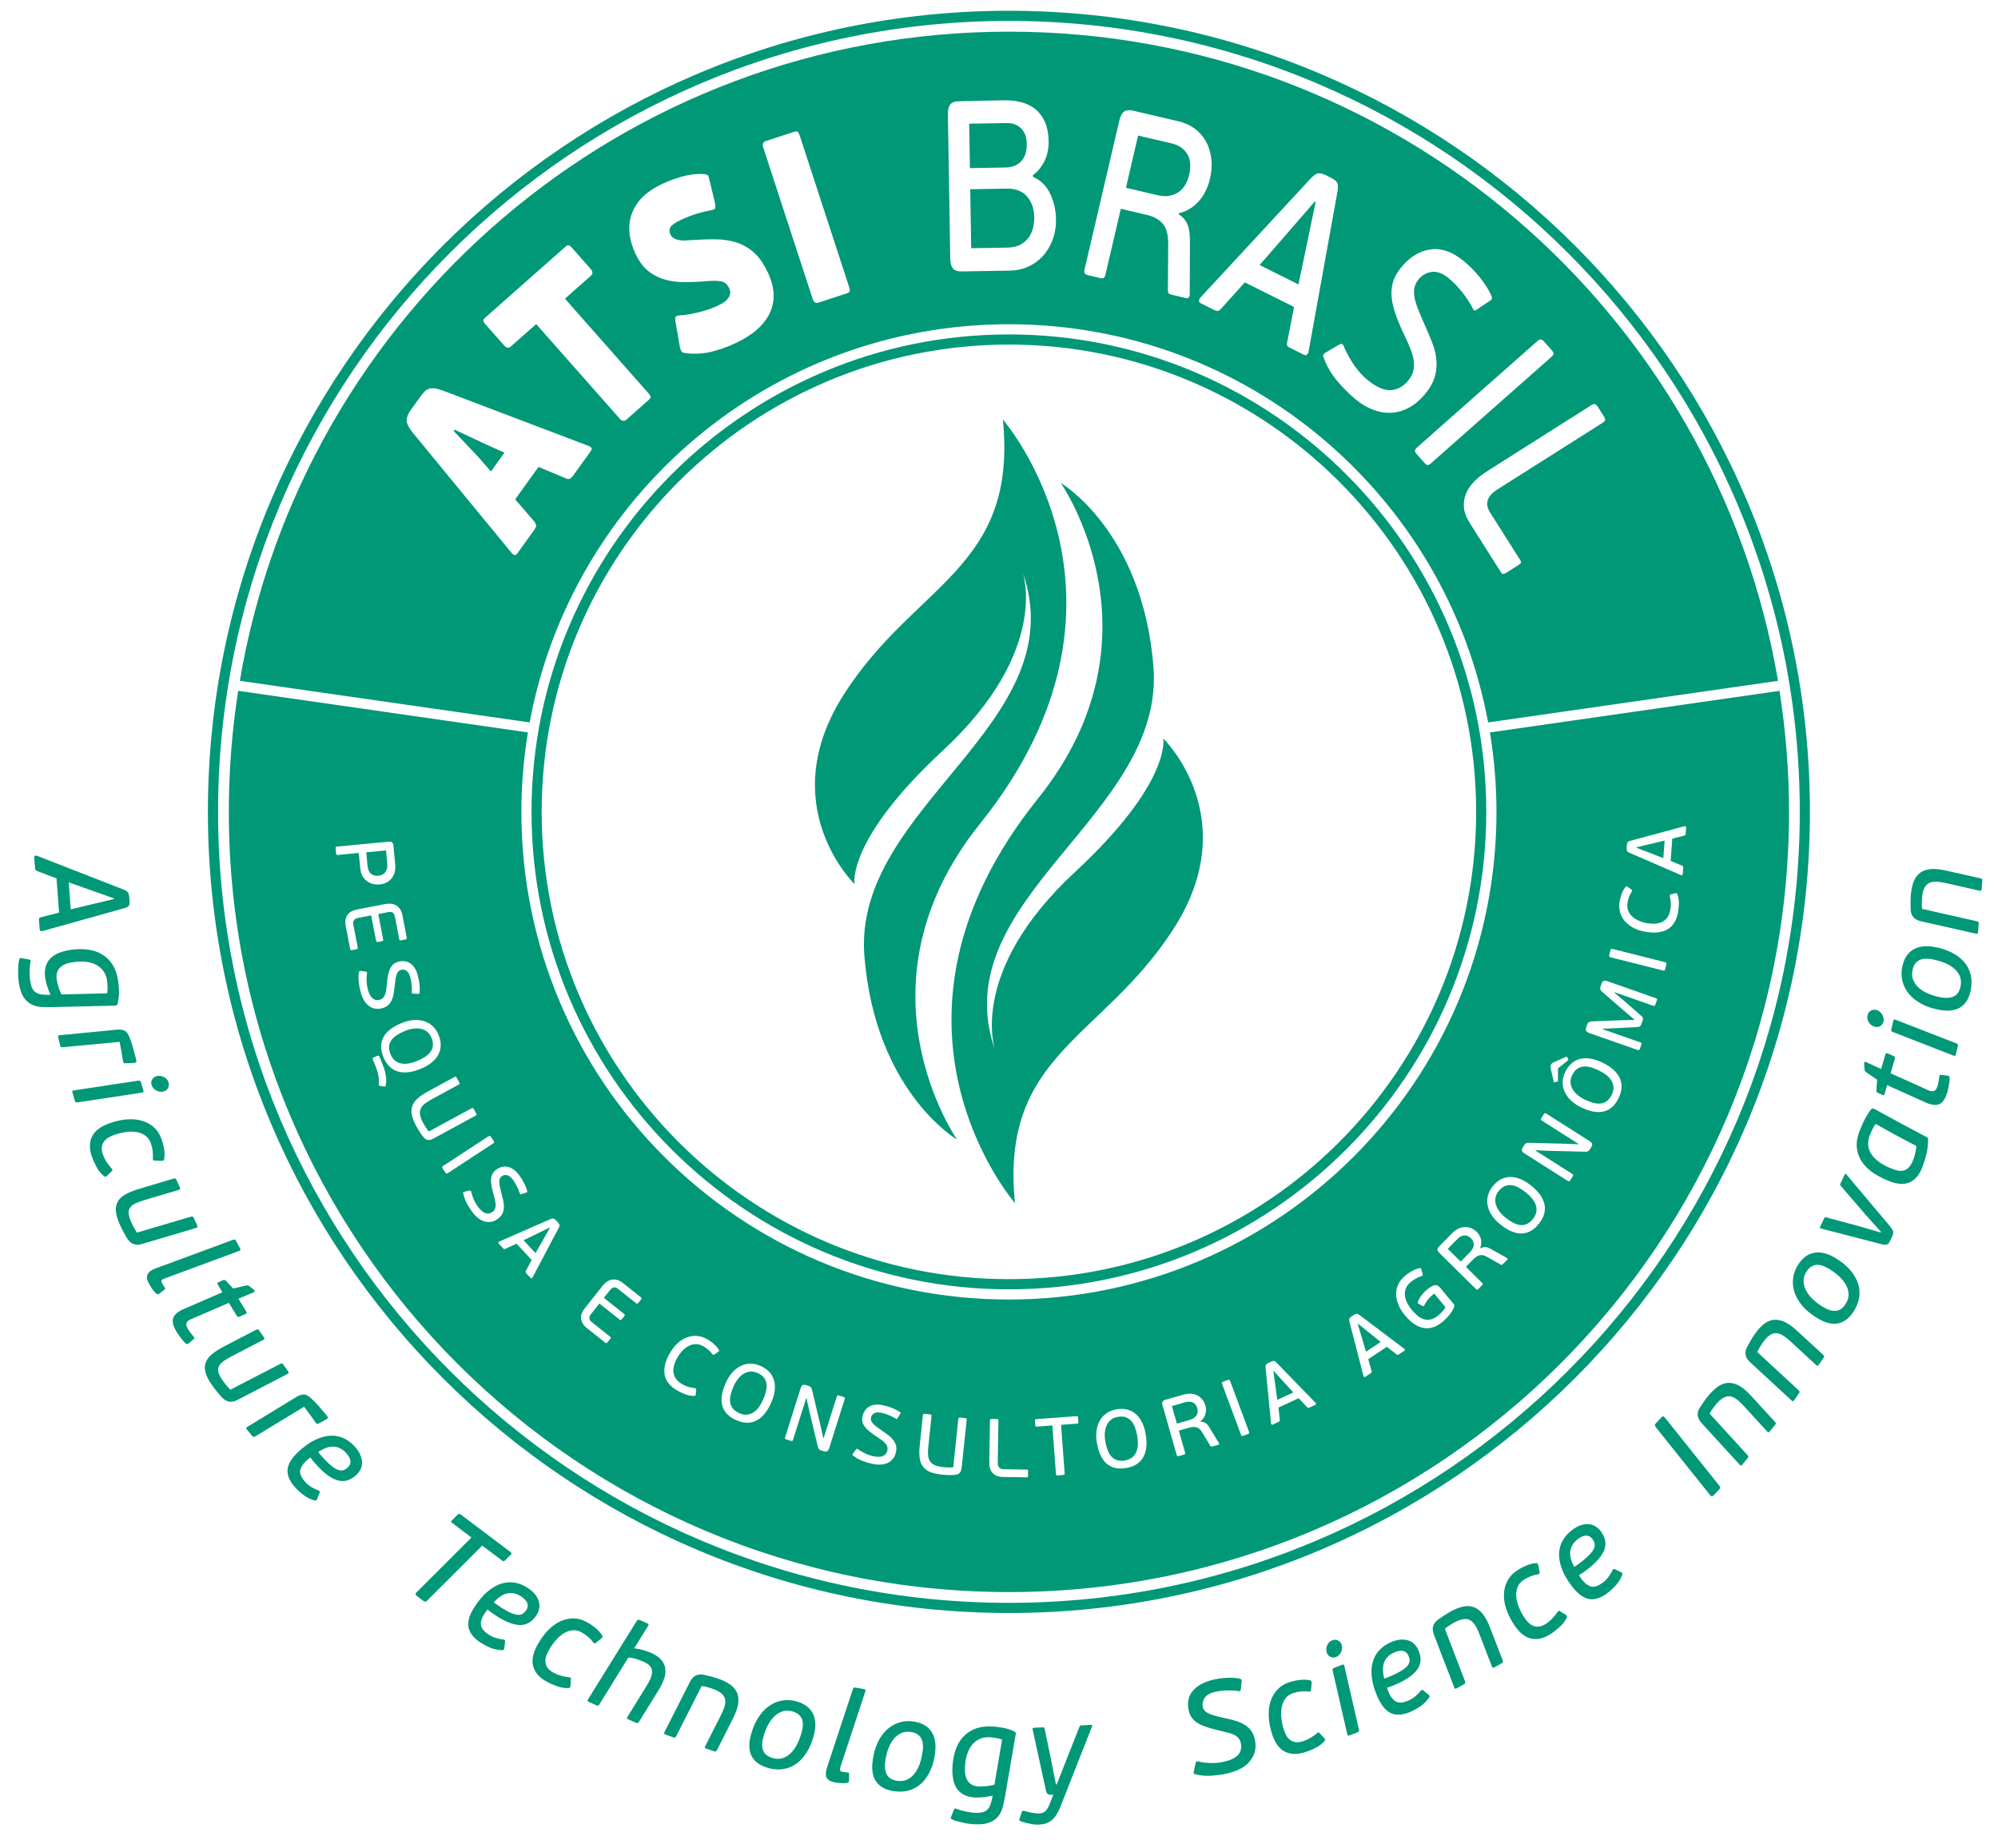 <?xml version="1.0" encoding="utf-8"?>
<!-- Generator: Adobe Illustrator 16.0.4, SVG Export Plug-In . SVG Version: 6.00 Build 0)  -->
<!DOCTYPE svg PUBLIC "-//W3C//DTD SVG 1.1//EN" "http://www.w3.org/Graphics/SVG/1.1/DTD/svg11.dtd">
<svg version="1.1" id="Layer_1" xmlns="http://www.w3.org/2000/svg" xmlns:xlink="http://www.w3.org/1999/xlink" x="0px" y="0px"
	 width="371.188px" height="343.221px" viewBox="0 0 371.188 343.221" enable-background="new 0 0 371.188 343.221"
	 xml:space="preserve">
<g>
	<g id="XMLID_5_">
		<path id="XMLID_7_" fill="#009877" d="M197.067,89.714c0,0,15.179,8.849,17.216,34.078c2.252,27.874-39.33,43.165-29.382,71.396
			c0,0-5.316-14.531,14.798-33.194c17.995-16.683,16.415-24.818,16.415-24.818s15.167,14.691,1.933,35.318
			c-13.229,20.625-32.263,23.25-29.49,50.983c0,0-29.179-33.465,4.268-75.126C217.034,118.193,197.067,89.714,197.067,89.714z"/>
		<path id="XMLID_6_" fill="#009877" d="M177.805,211.682c0,0-15.183-8.844-17.218-34.072
			c-2.248-27.875,39.324-43.161,29.382-71.396c0,0,5.315,14.535-14.791,33.189c-17.999,16.684-16.423,24.823-16.423,24.823
			s-15.168-14.699-1.933-35.318c13.227-20.625,32.258-23.253,29.494-50.98c0,0,29.174,33.462-4.271,75.119
			C157.838,183.208,177.805,211.682,177.805,211.682z"/>
	</g>
	<g>
		<path fill="#009877" d="M217.289,36.362c0.661-0.123,1.241-0.372,1.742-0.73c0.494-0.36,0.899-0.824,1.215-1.385
			c0.307-0.56,0.54-1.159,0.692-1.804c0.104-0.467,0.175-0.996,0.192-1.58c0.016-0.579-0.084-1.146-0.301-1.712
			c-0.217-0.556-0.58-1.068-1.097-1.527c-0.511-0.455-1.243-0.8-2.199-1.021l-6.095-1.423l-2.261,9.707l5.796,1.352
			C215.857,36.442,216.626,36.488,217.289,36.362z"/>
		<polygon fill="#009877" points="243.064,44.031 244.412,37.543 244.24,37.455 240.064,42.274 234.013,49.234 241.232,52.841 		"/>
		<path fill="#009877" d="M180.249,35.151l0.18,10.955l6.711-0.111c1.005-0.017,1.832-0.209,2.477-0.577
			c0.652-0.376,1.168-0.834,1.544-1.38c0.38-0.547,0.644-1.147,0.783-1.795c0.141-0.648,0.209-1.261,0.201-1.832
			c-0.032-1.624-0.48-2.928-1.349-3.923c-0.872-0.993-2.136-1.478-3.799-1.449L180.249,35.151z"/>
		<polygon fill="#009877" points="91.208,87.58 93.715,84.087 90.439,82.62 84.46,79.815 84.283,80.055 88.924,84.962 		"/>
		<path fill="#009877" d="M186.856,31.115c0.381-0.004,0.8-0.071,1.263-0.199c0.466-0.128,0.894-0.352,1.294-0.677
			c0.392-0.319,0.724-0.768,0.976-1.343c0.255-0.576,0.372-1.317,0.359-2.217c-0.02-1.203-0.368-2.144-1.043-2.823
			c-0.677-0.685-1.586-1.016-2.712-0.996l-6.94,0.112l0.136,8.256L186.856,31.115z"/>
		<g>
			<path fill="#009877" d="M98.402,134.195c7.809-42.084,44.686-73.966,89.034-73.966c44.344,0,81.222,31.882,89.03,73.966
				l0.011-0.003l53.837-7.724C318.738,58.017,259.175,5.881,187.437,5.881c-71.743,0-131.303,52.136-142.883,120.587l53.837,7.724
				L98.402,134.195z M295.564,75.308c0.353-0.224,0.616-0.301,0.785-0.231c0.171,0.071,0.326,0.223,0.476,0.46l1.15,1.815
				c0.173,0.276,0.253,0.492,0.229,0.655c-0.023,0.164-0.209,0.356-0.564,0.584l-19.467,12.336c-1.932,1.22-2.375,2.648-1.34,4.283
				l5.596,8.824c0.145,0.235,0.18,0.411,0.096,0.539c-0.076,0.125-0.232,0.265-0.459,0.404l-2.172,1.38
				c-0.258,0.159-0.456,0.248-0.604,0.268c-0.152,0.017-0.3-0.092-0.444-0.32l-5.771-9.11c-0.676-1.061-1.044-2.056-1.115-2.979
				c-0.069-0.925,0.071-1.793,0.428-2.612c0.352-0.82,0.875-1.568,1.563-2.243c0.695-0.682,1.484-1.297,2.376-1.86L295.564,75.308z
				 M286.298,63.061c0.179,0.044,0.364,0.168,0.548,0.372l1.447,1.641c0.216,0.246,0.324,0.452,0.333,0.615
				c0.003,0.163-0.157,0.384-0.47,0.664l-22.238,19.646c-0.315,0.277-0.56,0.405-0.72,0.377c-0.163-0.024-0.352-0.156-0.566-0.404
				l-1.452-1.636c-0.182-0.207-0.285-0.404-0.3-0.588c-0.025-0.18,0.123-0.412,0.438-0.688l22.238-19.647
				C285.873,63.133,286.121,63.017,286.298,63.061z M249.572,64.166c1.207,2.812,2.703,4.95,4.496,6.415
				c1.635,1.336,3.075,1.964,4.331,1.884c1.251-0.088,2.328-0.672,3.224-1.768c0.452-0.556,0.764-1.132,0.919-1.721
				c0.153-0.591,0.192-1.22,0.112-1.891c-0.087-0.673-0.278-1.394-0.575-2.161c-0.3-0.768-0.677-1.628-1.132-2.579
				c-0.667-1.408-1.213-2.684-1.632-3.845c-0.415-1.154-0.676-2.238-0.772-3.25c-0.095-1.013-0.012-1.973,0.257-2.881
				c0.267-0.904,0.768-1.796,1.491-2.684c1.581-1.933,3.388-3.048,5.42-3.348c2.027-0.3,4.104,0.416,6.224,2.155
				c0.487,0.396,0.991,0.852,1.509,1.376c0.515,0.517,1.003,1.063,1.463,1.632c0.459,0.572,0.876,1.156,1.264,1.761
				c0.385,0.608,0.704,1.207,0.961,1.808c0.115,0.332,0.023,0.584-0.281,0.76l-2.5,1.684c-0.211,0.14-0.355,0.196-0.431,0.172
				c-0.076-0.023-0.146-0.1-0.209-0.228c-0.644-1.228-1.372-2.339-2.176-3.323c-0.799-0.988-1.6-1.804-2.399-2.453
				c-1.107-0.911-2.152-1.3-3.137-1.172c-0.979,0.129-1.795,0.588-2.443,1.38c-0.42,0.513-0.684,1.045-0.792,1.593
				c-0.108,0.552-0.092,1.18,0.048,1.876c0.145,0.703,0.393,1.488,0.748,2.36c0.36,0.88,0.796,1.895,1.309,3.052
				c0.436,0.975,0.848,1.964,1.232,2.958c0.388,1.001,0.635,2.005,0.742,3.023c0.108,1.025,0.021,2.058-0.255,3.117
				c-0.276,1.048-0.86,2.128-1.761,3.221c-0.987,1.211-2.031,2.104-3.139,2.675c-1.101,0.575-2.212,0.881-3.332,0.915
				c-1.116,0.041-2.22-0.159-3.316-0.587c-1.096-0.429-2.128-1.039-3.104-1.835c-1.208-0.988-2.368-2.145-3.492-3.473
				c-1.123-1.325-1.984-2.816-2.583-4.468c-0.132-0.308,0.016-0.593,0.46-0.852l2.527-1.484
				C249.192,63.793,249.432,63.857,249.572,64.166z M244.744,32.236c0.36-0.104,0.84-0.024,1.437,0.244l1.116,0.556
				c0.675,0.335,1.071,0.695,1.188,1.07c0.124,0.381,0.104,0.953-0.053,1.718l-5.319,29.449c-0.04,0.253-0.136,0.447-0.292,0.588
				c-0.156,0.144-0.348,0.156-0.567,0.043l-2.532-1.263c-0.248-0.124-0.429-0.244-0.532-0.368c-0.108-0.121-0.128-0.367-0.057-0.731
				l1.276-6.521l-9.143-4.572l-4.449,4.936c-0.17,0.181-0.339,0.301-0.507,0.354c-0.167,0.047-0.372,0.012-0.62-0.108l-2.6-1.3
				c-0.248-0.123-0.361-0.292-0.344-0.5c0.024-0.207,0.119-0.404,0.292-0.584l20.335-21.955
				C243.929,32.692,244.381,32.339,244.744,32.236z M207.932,22.459c0.195-0.848,0.491-1.419,0.88-1.711
				c0.392-0.296,0.938-0.361,1.651-0.196l8.447,1.973c1.181,0.271,2.195,0.735,3.068,1.383c0.863,0.652,1.56,1.448,2.075,2.385
				c0.516,0.939,0.845,1.999,0.987,3.17c0.132,1.177,0.057,2.408-0.243,3.696c-0.412,1.757-1.137,3.197-2.168,4.309
				c-1.036,1.119-2.235,1.823-3.596,2.127l-0.052,0.22c0.473,0.292,0.844,0.621,1.108,0.974c0.264,0.354,0.472,0.747,0.619,1.163
				c0.148,0.42,0.243,0.872,0.288,1.344c0.044,0.468,0.068,0.988,0.068,1.539l-0.036,9.768c0.017,0.156-0.021,0.34-0.108,0.553
				c-0.088,0.212-0.292,0.275-0.611,0.204l-2.753-0.64c-0.118-0.032-0.251-0.094-0.383-0.184c-0.132-0.094-0.201-0.297-0.205-0.602
				l0.061-8.742c-0.008-1.729-0.372-2.972-1.088-3.725c-0.712-0.756-1.668-1.268-2.868-1.552l-4.847-1.132l-2.832,12.123
				c-0.093,0.408-0.217,0.652-0.36,0.729c-0.148,0.071-0.381,0.071-0.699,0l-2.201-0.517c-0.268-0.063-0.463-0.164-0.587-0.304
				c-0.129-0.132-0.137-0.404-0.045-0.815L207.932,22.459z M176.541,19.4c0.309-0.379,0.828-0.576,1.561-0.588l8.402-0.184
				c1.185-0.017,2.279,0.104,3.287,0.375c1.013,0.272,1.889,0.717,2.629,1.332c0.74,0.621,1.316,1.417,1.736,2.388
				c0.415,0.97,0.636,2.147,0.659,3.528c0.024,1.384-0.247,2.627-0.808,3.735s-1.264,1.952-2.107,2.536l0.004,0.316
				c1.443,0.64,2.512,1.691,3.199,3.15c0.688,1.46,1.049,3.021,1.08,4.672c0.023,1.412-0.188,2.705-0.624,3.869
				c-0.428,1.16-1.036,2.172-1.815,3.027c-0.775,0.855-1.692,1.516-2.736,1.984c-1.052,0.467-2.179,0.712-3.388,0.73l-9.007,0.149
				c-0.729,0.007-1.256-0.173-1.571-0.54c-0.325-0.372-0.493-0.993-0.504-1.865l-0.438-26.737
				C176.089,20.404,176.232,19.78,176.541,19.4z M142.311,26.188l5.093-1.661c0.408-0.132,0.676-0.146,0.8-0.047
				s0.244,0.324,0.356,0.664l9.203,28.205c0.116,0.348,0.151,0.597,0.107,0.753c-0.04,0.155-0.264,0.3-0.673,0.433l-5.091,1.658
				c-0.547,0.184-0.923-0.028-1.116-0.627l-9.207-28.21C141.584,26.755,141.764,26.368,142.311,26.188z M117.082,40.736
				c0.235-1.162,0.764-2.261,1.563-3.306c0.808-1.04,1.936-1.959,3.396-2.76c1.344-0.73,2.783-1.327,4.328-1.779
				c1.544-0.452,2.96-0.636,4.239-0.552c0.493,0.009,0.796,0.095,0.923,0.269c0.121,0.171,0.245,0.584,0.372,1.234l0.909,3.772
				c0.119,0.584,0.127,0.956,0.027,1.111c-0.1,0.16-0.371,0.277-0.819,0.349c-1.12,0.204-2.228,0.496-3.329,0.871
				c-1.094,0.381-2.078,0.805-2.935,1.28c-0.768,0.42-1.212,0.833-1.323,1.236c-0.104,0.403-0.061,0.788,0.144,1.156
				c0.083,0.16,0.204,0.308,0.352,0.447c0.147,0.146,0.364,0.269,0.636,0.377c0.272,0.104,0.628,0.175,1.064,0.212
				c0.437,0.04,0.996,0.02,1.676-0.045c1.652-0.115,3.172-0.172,4.555-0.159c1.385,0.012,2.641,0.191,3.772,0.528
				c1.132,0.34,2.165,0.884,3.088,1.631c0.924,0.74,1.739,1.761,2.448,3.052c1.56,2.848,1.947,5.412,1.164,7.691
				c-0.785,2.284-2.613,4.213-5.477,5.78c-1.5,0.824-3.172,1.499-5.016,2.031c-1.847,0.532-3.696,0.668-5.552,0.42
				c-0.312-0.035-0.535-0.144-0.675-0.324c-0.141-0.181-0.253-0.504-0.341-0.972l-0.768-4.464c-0.092-0.535-0.077-0.867,0.049-1.008
				c0.128-0.136,0.396-0.216,0.815-0.239c0.42-0.021,0.939-0.08,1.56-0.185c0.616-0.096,1.267-0.231,1.948-0.399
				c0.68-0.168,1.376-0.38,2.087-0.628c0.709-0.252,1.368-0.544,1.983-0.885c0.532-0.292,0.917-0.58,1.165-0.867
				c0.24-0.288,0.403-0.564,0.483-0.836c0.084-0.265,0.093-0.521,0.037-0.761c-0.061-0.24-0.133-0.438-0.226-0.599
				c-0.114-0.209-0.246-0.409-0.411-0.598c-0.16-0.188-0.376-0.335-0.648-0.438c-0.274-0.108-0.651-0.177-1.123-0.208
				c-0.479-0.028-1.084-0.017-1.825,0.048c-1.419,0.128-2.774,0.191-4.062,0.195s-2.484-0.136-3.588-0.424
				c-1.101-0.288-2.108-0.756-3.012-1.411c-0.899-0.653-1.681-1.572-2.327-2.757c-0.621-1.136-1.061-2.312-1.309-3.528
				C116.85,43.082,116.842,41.895,117.082,40.736z M90.147,59.001l14.891-13.16c0.229-0.198,0.421-0.299,0.576-0.291
				c0.151,0.004,0.396,0.196,0.735,0.579l3.344,3.785c0.461,0.515,0.489,0.951,0.094,1.3l-4.832,4.268l15.526,17.579
				c0.236,0.269,0.368,0.483,0.392,0.644s-0.124,0.379-0.443,0.664l-4.016,3.543c-0.434,0.385-0.857,0.34-1.276-0.132L99.615,60.201
				l-4.724,4.172c-0.392,0.349-0.82,0.264-1.276-0.252l-3.348-3.783c-0.336-0.388-0.5-0.651-0.484-0.809
				C89.796,59.376,89.919,59.202,90.147,59.001z M95.588,103.093c-0.169-0.043-0.341-0.155-0.504-0.339L76.736,80.441
				c-0.783-0.965-1.181-1.741-1.184-2.333c0-0.592,0.247-1.231,0.747-1.929l1.78-2.479c0.264-0.367,0.512-0.676,0.748-0.923
				c0.235-0.252,0.5-0.429,0.805-0.54c0.299-0.108,0.664-0.141,1.096-0.093c0.427,0.041,0.959,0.188,1.604,0.428l27.046,10.271
				c0.151,0.048,0.301,0.145,0.452,0.301c0.148,0.151,0.132,0.352-0.043,0.599l-3.32,4.624c-0.176,0.249-0.357,0.425-0.553,0.537
				c-0.188,0.107-0.439,0.1-0.752-0.033l-5.123-2.143l-4.332,6.035l3.491,4.031c0.209,0.28,0.341,0.516,0.389,0.728
				c0.056,0.208-0.04,0.485-0.288,0.833l-3.232,4.503C95.919,103.061,95.763,103.141,95.588,103.093z"/>
			<path fill="#009877" d="M330.422,127.104c0.067,0.403,0.113,0.816,0.176,1.225l0.021-0.005L330.422,127.104z"/>
			<g>
				<polygon fill="#009877" points="252.304,245.905 252.24,245.944 252.872,248.048 253.776,251.083 256.495,249.268 
					254.084,247.328 				"/>
				<polygon fill="#009877" points="100.123,228.997 97.266,230.376 99.49,232.777 101.019,230.082 102.146,228.1 102.09,228.042 
									"/>
				<path fill="#009877" d="M273.259,230.001c-0.116-0.117-0.261-0.225-0.428-0.328c-0.173-0.104-0.368-0.165-0.584-0.185
					c-0.217-0.02-0.448,0.017-0.701,0.112c-0.251,0.096-0.516,0.283-0.796,0.568l-1.787,1.804l2.404,2.38l1.703-1.719
					c0.256-0.266,0.439-0.514,0.552-0.758c0.108-0.244,0.168-0.476,0.168-0.703c0-0.229-0.048-0.44-0.144-0.64
					C273.547,230.336,273.418,230.162,273.259,230.001z"/>
				<polygon fill="#009877" points="236.641,254.684 236.569,254.716 236.869,256.887 237.297,260.027 240.266,258.65 
					238.177,256.363 				"/>
				<path fill="#009877" d="M210.891,265.243c-0.164-0.48-0.384-0.888-0.66-1.22c-0.275-0.336-0.619-0.584-1.036-0.748
					c-0.415-0.16-0.928-0.188-1.527-0.085c-0.517,0.089-0.944,0.272-1.28,0.55c-0.344,0.274-0.607,0.615-0.787,1.019
					c-0.184,0.408-0.301,0.865-0.341,1.372c-0.04,0.508-0.017,1.036,0.08,1.58c0.104,0.612,0.248,1.159,0.432,1.648
					c0.185,0.484,0.421,0.888,0.709,1.203c0.284,0.32,0.636,0.544,1.047,0.672c0.413,0.132,0.896,0.148,1.46,0.052
					c0.572-0.1,1.032-0.296,1.376-0.587c0.341-0.293,0.597-0.644,0.761-1.057c0.167-0.411,0.256-0.867,0.271-1.363
					c0.008-0.5-0.027-1.012-0.119-1.536C211.186,266.222,211.059,265.722,210.891,265.243z"/>
				<path fill="#009877" d="M222.21,261.075c-0.097-0.172-0.231-0.324-0.412-0.447c-0.181-0.125-0.403-0.205-0.667-0.245
					c-0.266-0.04-0.593-0.007-0.977,0.1l-2.44,0.701l0.929,3.252l2.328-0.664c0.352-0.101,0.636-0.232,0.848-0.389
					c0.215-0.155,0.383-0.332,0.496-0.532c0.111-0.195,0.176-0.404,0.184-0.622c0.016-0.221-0.012-0.441-0.072-0.658
					C222.379,261.415,222.31,261.251,222.21,261.075z"/>
				<path fill="#009877" d="M140.735,255.032c-0.479-0.212-0.936-0.296-1.372-0.256c-0.435,0.04-0.844,0.179-1.22,0.412
					c-0.376,0.235-0.724,0.551-1.039,0.951c-0.32,0.404-0.589,0.856-0.812,1.36c-0.252,0.566-0.436,1.104-0.556,1.611
					c-0.117,0.504-0.145,0.968-0.08,1.392c0.063,0.424,0.229,0.804,0.495,1.145c0.272,0.336,0.664,0.619,1.192,0.853
					c0.528,0.235,1.016,0.323,1.464,0.271c0.447-0.053,0.856-0.204,1.224-0.452c0.368-0.251,0.697-0.58,0.984-0.987
					c0.283-0.412,0.536-0.855,0.753-1.34c0.215-0.489,0.383-0.976,0.511-1.465c0.128-0.492,0.168-0.951,0.128-1.384
					c-0.044-0.432-0.191-0.829-0.447-1.196C141.703,255.583,141.293,255.28,140.735,255.032z"/>
				<path fill="#009877" d="M282.202,220.642c-0.44-0.248-0.876-0.403-1.304-0.477c-0.429-0.067-0.853-0.024-1.269,0.132
					c-0.42,0.156-0.823,0.472-1.204,0.949c-0.324,0.406-0.523,0.827-0.596,1.259c-0.072,0.433-0.04,0.86,0.088,1.284
					c0.132,0.425,0.353,0.844,0.656,1.253c0.309,0.406,0.676,0.783,1.104,1.127c0.488,0.388,0.96,0.705,1.416,0.948
					c0.464,0.243,0.904,0.388,1.328,0.436c0.428,0.048,0.84-0.017,1.231-0.192c0.396-0.171,0.769-0.483,1.128-0.928
					c0.365-0.455,0.576-0.904,0.641-1.352c0.063-0.443,0.021-0.876-0.129-1.296c-0.146-0.42-0.383-0.819-0.703-1.205
					c-0.32-0.378-0.688-0.735-1.105-1.067C283.069,221.181,282.646,220.894,282.202,220.642z"/>
				<path fill="#009877" d="M330.598,128.329l-53.787,7.719h-0.014c0.789,4.804,1.217,9.736,1.217,14.764
					c0,50.024-40.557,90.578-90.577,90.578c-50.024,0-90.577-40.554-90.577-90.578c0-5.027,0.424-9.96,1.216-14.764h-0.02
					l-53.809-7.724c-1.14,7.328-1.737,14.84-1.737,22.487c0,80.038,64.885,144.925,144.927,144.925s144.926-64.887,144.926-144.925
					C332.362,143.164,331.737,135.655,330.598,128.329z M62.51,158.758c-0.04-0.048-0.064-0.141-0.076-0.269l-0.084-0.856
					c-0.009-0.111,0-0.198,0.032-0.264c0.028-0.062,0.111-0.104,0.255-0.115l9.552-0.907c0.296-0.028,0.513,0.015,0.648,0.127
					c0.143,0.117,0.223,0.32,0.255,0.617l0.337,3.547c0.049,0.488,0.012,0.943-0.104,1.372c-0.111,0.424-0.296,0.799-0.552,1.119
					s-0.571,0.584-0.943,0.788c-0.376,0.209-0.805,0.332-1.28,0.377c-0.275,0.026-0.607,0.012-0.996-0.045
					c-0.389-0.052-0.771-0.188-1.14-0.404c-0.369-0.215-0.692-0.535-0.977-0.959c-0.279-0.424-0.455-0.987-0.519-1.688l-0.265-2.76
					l-3.868,0.368C62.646,158.822,62.549,158.806,62.51,158.758z M66.452,175.961c0.032,0.14,0.021,0.231-0.023,0.279
					c-0.039,0.044-0.128,0.08-0.255,0.104l-0.725,0.141c-0.108,0.02-0.196,0.02-0.269-0.005c-0.062-0.023-0.111-0.104-0.136-0.243
					l-0.807-4.18c-0.102-0.508-0.113-0.948-0.029-1.312c0.08-0.363,0.221-0.667,0.42-0.915c0.203-0.244,0.457-0.439,0.761-0.579
					c0.308-0.146,0.636-0.249,0.982-0.317l5.232-1.011c0.353-0.065,0.696-0.085,1.031-0.049c0.341,0.031,0.653,0.129,0.937,0.292
					c0.288,0.163,0.537,0.396,0.744,0.699c0.208,0.301,0.36,0.688,0.452,1.161l0.796,4.115c0.023,0.14,0.012,0.232-0.04,0.28
					c-0.056,0.048-0.136,0.08-0.248,0.1l-0.72,0.141c-0.128,0.028-0.221,0.023-0.272,0c-0.052-0.028-0.091-0.112-0.119-0.253
					l-0.793-4.116c-0.075-0.378-0.207-0.636-0.407-0.771c-0.2-0.132-0.477-0.165-0.836-0.097l-1.849,0.36l0.904,4.688
					c0.028,0.128,0.017,0.217-0.028,0.26c-0.04,0.044-0.127,0.08-0.255,0.104l-0.633,0.125c-0.111,0.021-0.2,0.021-0.267-0.004
					c-0.069-0.024-0.113-0.101-0.141-0.229l-0.904-4.687l-2.496,0.48c-0.296,0.06-0.527,0.188-0.688,0.392
					c-0.156,0.2-0.2,0.492-0.125,0.871L66.452,175.961z M67.652,185.865c-0.247-0.4-0.438-0.848-0.584-1.336
					c-0.179-0.608-0.315-1.261-0.407-1.956c-0.097-0.691-0.08-1.38,0.04-2.052c0.016-0.133,0.112-0.188,0.287-0.165l1.013,0.132
					c0.136,0.024,0.196,0.104,0.18,0.236c-0.147,1.192-0.088,2.236,0.176,3.141c0.24,0.819,0.553,1.367,0.936,1.644
					c0.386,0.276,0.81,0.344,1.269,0.207c0.237-0.066,0.429-0.175,0.581-0.326c0.151-0.153,0.274-0.345,0.372-0.581
					c0.095-0.236,0.166-0.512,0.219-0.831c0.048-0.316,0.093-0.685,0.128-1.097c0.057-0.612,0.124-1.155,0.209-1.624
					c0.087-0.472,0.203-0.884,0.358-1.231c0.153-0.348,0.349-0.636,0.594-0.86c0.239-0.224,0.547-0.392,0.919-0.5
					c0.812-0.239,1.544-0.164,2.196,0.228c0.652,0.396,1.137,1.125,1.452,2.193c0.071,0.243,0.136,0.511,0.191,0.803
					c0.063,0.289,0.108,0.584,0.14,0.876c0.037,0.292,0.052,0.584,0.056,0.869c0.005,0.283-0.007,0.556-0.038,0.807
					c-0.025,0.136-0.102,0.196-0.221,0.177l-1.041-0.061c-0.088-0.004-0.136-0.023-0.155-0.047c-0.02-0.028-0.028-0.069-0.02-0.125
					c0.031-0.548,0.015-1.08-0.049-1.588c-0.056-0.508-0.144-0.964-0.264-1.363c-0.163-0.56-0.4-0.937-0.713-1.133
					c-0.312-0.195-0.639-0.244-0.967-0.143c-0.216,0.062-0.393,0.167-0.521,0.319c-0.136,0.147-0.239,0.352-0.324,0.612
					c-0.083,0.26-0.152,0.571-0.204,0.935c-0.052,0.368-0.104,0.8-0.16,1.293c-0.048,0.42-0.104,0.835-0.167,1.248
					c-0.064,0.411-0.177,0.796-0.328,1.147s-0.36,0.664-0.632,0.936c-0.272,0.272-0.636,0.473-1.097,0.607
					c-0.512,0.152-0.975,0.184-1.408,0.104c-0.424-0.083-0.808-0.25-1.144-0.507C68.189,186.591,67.897,186.265,67.652,185.865z
					 M71.669,201.591c-0.023,0.1-0.056,0.168-0.096,0.207c-0.04,0.037-0.105,0.049-0.2,0.032l-0.729-0.115
					c-0.216-0.021-0.312-0.148-0.288-0.38c0.064-0.465,0.041-0.988-0.067-1.563c-0.107-0.581-0.292-1.177-0.541-1.789l-0.504-1.231
					c-0.047-0.104-0.047-0.176-0.015-0.22c0.031-0.041,0.088-0.075,0.175-0.112l0.721-0.296c0.095-0.039,0.169-0.057,0.216-0.044
					c0.048,0.008,0.088,0.064,0.137,0.168l0.655,1.612c0.156,0.38,0.28,0.747,0.376,1.111c0.091,0.364,0.16,0.712,0.199,1.044
					c0.046,0.328,0.057,0.628,0.049,0.896C71.745,201.183,71.717,201.407,71.669,201.591z M73.876,199.019
					c-1.184-0.363-2.07-1.252-2.647-2.668c-0.567-1.387-0.571-2.615-0.007-3.676c0.559-1.063,1.687-1.939,3.375-2.632
					c0.824-0.335,1.595-0.527,2.319-0.571c0.729-0.044,1.389,0.036,1.977,0.244c0.591,0.204,1.107,0.52,1.547,0.943
					c0.437,0.429,0.781,0.944,1.028,1.549c0.289,0.695,0.424,1.359,0.407,1.983c-0.015,0.619-0.167,1.203-0.459,1.74
					c-0.292,0.539-0.713,1.028-1.26,1.467c-0.547,0.44-1.216,0.82-2.012,1.145C76.483,199.224,75.061,199.382,73.876,199.019z
					 M79.492,211.75c-0.308-0.035-0.616-0.244-0.912-0.628c-0.24-0.308-0.464-0.636-0.68-0.972
					c-0.208-0.337-0.396-0.648-0.552-0.937c-0.404-0.744-0.673-1.416-0.816-2.011c-0.136-0.602-0.129-1.148,0.028-1.652
					c0.155-0.504,0.468-0.976,0.932-1.42c0.469-0.449,1.104-0.888,1.911-1.328l5.009-2.736c0.128-0.068,0.22-0.083,0.279-0.048
					c0.061,0.036,0.12,0.104,0.173,0.205l0.435,0.803c0.065,0.121,0.094,0.208,0.089,0.268c-0.009,0.064-0.075,0.129-0.2,0.197
					l-4.991,2.712c-0.521,0.278-0.952,0.56-1.297,0.831c-0.344,0.276-0.591,0.58-0.744,0.912c-0.147,0.328-0.187,0.712-0.114,1.145
					c0.071,0.428,0.268,0.939,0.587,1.531c0.085,0.152,0.209,0.368,0.38,0.648c0.173,0.279,0.389,0.584,0.66,0.912l7.908-4.297
					c0.124-0.067,0.219-0.083,0.279-0.043c0.061,0.035,0.116,0.104,0.172,0.199l0.436,0.809c0.064,0.116,0.089,0.195,0.068,0.24
					c-0.016,0.043-0.088,0.099-0.212,0.168l-7.828,4.251C80.137,211.707,79.804,211.787,79.492,211.75z M83.195,217.91
					c-0.119,0.08-0.208,0.107-0.268,0.084s-0.125-0.091-0.195-0.199l-0.489-0.744c-0.056-0.097-0.091-0.177-0.095-0.248
					c0-0.067,0.056-0.145,0.175-0.225l8.424-5.507c0.12-0.08,0.217-0.104,0.28-0.071c0.06,0.031,0.12,0.095,0.184,0.188l0.488,0.743
					c0.072,0.112,0.104,0.195,0.104,0.261c0,0.063-0.063,0.132-0.184,0.212L83.195,217.91z M91.275,226.953
					c-0.429,0.077-0.848,0.057-1.253-0.063c-0.403-0.12-0.796-0.324-1.167-0.607c-0.373-0.288-0.717-0.632-1.023-1.036
					c-0.385-0.504-0.744-1.064-1.08-1.681c-0.337-0.615-0.568-1.259-0.7-1.932c-0.032-0.127,0.04-0.216,0.212-0.255l0.992-0.24
					c0.132-0.023,0.219,0.028,0.252,0.156c0.287,1.163,0.72,2.119,1.287,2.867c0.521,0.68,1.008,1.08,1.464,1.199
					c0.456,0.12,0.88,0.033,1.257-0.259c0.199-0.148,0.336-0.32,0.424-0.517s0.136-0.419,0.145-0.672
					c0-0.256-0.028-0.54-0.098-0.855c-0.062-0.312-0.16-0.672-0.271-1.072c-0.167-0.592-0.295-1.12-0.384-1.592
					c-0.092-0.468-0.128-0.896-0.112-1.275c0.017-0.381,0.101-0.717,0.249-1.013c0.144-0.301,0.367-0.564,0.679-0.8
					c0.673-0.516,1.385-0.704,2.133-0.571c0.748,0.132,1.46,0.639,2.139,1.522c0.152,0.205,0.312,0.429,0.473,0.681
					c0.157,0.252,0.305,0.508,0.44,0.769c0.136,0.264,0.255,0.523,0.363,0.792c0.108,0.264,0.188,0.519,0.253,0.768
					c0.023,0.136-0.023,0.216-0.145,0.244l-0.992,0.315c-0.08,0.024-0.135,0.028-0.16,0.012c-0.031-0.02-0.049-0.056-0.063-0.107
					c-0.169-0.524-0.376-1.016-0.612-1.468c-0.235-0.452-0.484-0.848-0.739-1.181c-0.353-0.46-0.708-0.728-1.073-0.796
					c-0.358-0.071-0.679,0-0.951,0.208c-0.184,0.136-0.304,0.3-0.377,0.488c-0.062,0.184-0.09,0.415-0.08,0.688
					c0.018,0.269,0.065,0.584,0.15,0.944c0.083,0.364,0.188,0.784,0.311,1.269c0.108,0.403,0.203,0.811,0.292,1.22
					c0.085,0.407,0.12,0.804,0.104,1.188c-0.012,0.384-0.096,0.753-0.256,1.104c-0.152,0.347-0.424,0.667-0.805,0.959
					C92.132,226.677,91.708,226.877,91.275,226.953z M103.755,228.169l-4.823,9.132c-0.037,0.08-0.089,0.128-0.16,0.151
					c-0.072,0.023-0.137-0.005-0.209-0.076l-0.779-0.843c-0.076-0.08-0.128-0.153-0.156-0.212c-0.023-0.057-0.008-0.146,0.057-0.258
					l1.099-2.003l-2.819-3.041l-2.079,0.95c-0.085,0.034-0.156,0.047-0.221,0.034c-0.067-0.008-0.137-0.056-0.212-0.136
					l-0.801-0.863c-0.08-0.085-0.104-0.156-0.071-0.225c0.024-0.067,0.08-0.119,0.16-0.152l9.456-4.14
					c0.255-0.115,0.455-0.159,0.595-0.136c0.141,0.023,0.305,0.129,0.493,0.315l0.344,0.369c0.207,0.228,0.312,0.412,0.32,0.559
					C103.95,227.746,103.887,227.937,103.755,228.169z M119.065,241.42l-0.456,0.576c-0.08,0.104-0.152,0.164-0.208,0.175
					c-0.057,0.017-0.141-0.023-0.252-0.111l-3.284-2.607c-0.303-0.239-0.571-0.348-0.807-0.319c-0.24,0.028-0.473,0.184-0.697,0.472
					l-1.176,1.472l3.743,2.972c0.101,0.08,0.153,0.152,0.149,0.216s-0.049,0.144-0.133,0.248l-0.399,0.504
					c-0.069,0.089-0.136,0.145-0.2,0.172c-0.067,0.024-0.152-0.003-0.256-0.088l-3.739-2.968l-1.581,1.988
					c-0.191,0.24-0.279,0.487-0.269,0.744c0.013,0.255,0.169,0.508,0.473,0.748l3.332,2.643c0.112,0.092,0.169,0.165,0.16,0.229
					c0,0.063-0.048,0.144-0.128,0.248l-0.456,0.576c-0.071,0.088-0.137,0.144-0.203,0.172c-0.069,0.023-0.157-0.009-0.269-0.097
					l-3.328-2.644c-0.408-0.324-0.703-0.651-0.877-0.979c-0.175-0.328-0.268-0.652-0.275-0.972c-0.008-0.316,0.057-0.629,0.2-0.937
					c0.136-0.308,0.32-0.6,0.541-0.88l3.312-4.168c0.221-0.279,0.471-0.52,0.751-0.712c0.276-0.196,0.581-0.324,0.901-0.388
					c0.326-0.064,0.664-0.049,1.022,0.049c0.353,0.091,0.72,0.287,1.097,0.587l3.279,2.607c0.112,0.089,0.164,0.169,0.152,0.236
					C119.178,241.257,119.137,241.333,119.065,241.42z M288.125,197.799c0.031-0.063,0.08-0.141,0.152-0.229
					c0.072-0.092,0.203-0.176,0.392-0.256l2.221-0.987c0.135-0.072,0.235-0.031,0.3,0.111l0.155,0.348
					c0.028,0.062,0.023,0.108-0.011,0.148c-0.037,0.04-0.094,0.088-0.164,0.14l-1.732,1.384l0.004,2.221
					c0,0.068-0.012,0.12-0.032,0.152c-0.024,0.036-0.067,0.063-0.137,0.088l-0.411,0.104c-0.049,0.012-0.096,0.012-0.136,0.004
					c-0.04-0.012-0.068-0.048-0.08-0.111l-0.552-2.429C288.029,198.204,288.037,197.976,288.125,197.799z M133.424,251.107
					l-0.728,0.501c-0.072,0.044-0.129,0.063-0.167,0.067c-0.048,0.004-0.097-0.031-0.156-0.111
					c-0.209-0.275-0.452-0.536-0.733-0.793c-0.271-0.251-0.584-0.48-0.931-0.675c-0.483-0.281-0.964-0.417-1.434-0.413
					c-0.467,0.009-0.91,0.121-1.328,0.333c-0.419,0.212-0.802,0.507-1.154,0.88c-0.36,0.371-0.664,0.783-0.924,1.231
					c-0.26,0.452-0.461,0.908-0.607,1.364c-0.149,0.46-0.197,0.904-0.16,1.339c0.035,0.433,0.188,0.845,0.443,1.237
					c0.26,0.387,0.668,0.744,1.225,1.064c0.391,0.223,0.779,0.387,1.172,0.495c0.387,0.108,0.768,0.184,1.131,0.227
					c0.141,0.021,0.225,0.065,0.249,0.134c0.023,0.067,0.034,0.132,0.028,0.184l-0.089,0.796c-0.012,0.16-0.037,0.256-0.085,0.28
					c-0.039,0.027-0.107,0.047-0.195,0.056c-0.572,0.011-1.132-0.093-1.684-0.308c-0.552-0.217-1.056-0.457-1.504-0.716
					c-0.632-0.36-1.136-0.776-1.528-1.248c-0.388-0.469-0.644-0.992-0.768-1.572c-0.128-0.58-0.112-1.213,0.04-1.9
					s0.464-1.437,0.924-2.239c0.429-0.744,0.915-1.355,1.461-1.844c0.542-0.488,1.119-0.84,1.723-1.064
					c0.604-0.224,1.229-0.308,1.871-0.248c0.645,0.056,1.269,0.261,1.881,0.612c0.372,0.215,0.744,0.473,1.116,0.775
					c0.375,0.305,0.719,0.701,1.039,1.188c0.036,0.055,0.052,0.115,0.049,0.176C133.593,250.98,133.537,251.043,133.424,251.107z
					 M143.26,260.583c-0.724,1.646-1.645,2.744-2.748,3.3c-1.111,0.561-2.359,0.527-3.759-0.091
					c-1.372-0.604-2.225-1.488-2.552-2.646c-0.334-1.154-0.128-2.567,0.611-4.239c0.359-0.808,0.787-1.483,1.279-2.016
					c0.492-0.536,1.024-0.937,1.592-1.196c0.568-0.259,1.156-0.391,1.772-0.387c0.608,0.003,1.216,0.135,1.812,0.403
					c0.692,0.304,1.244,0.688,1.669,1.147c0.419,0.461,0.711,0.984,0.871,1.576c0.165,0.589,0.199,1.232,0.112,1.928
					C143.823,259.059,143.607,259.798,143.26,260.583z M156.927,259.892l-2.885,9.118c-0.083,0.272-0.203,0.456-0.358,0.552
					c-0.156,0.097-0.381,0.097-0.685,0l-0.437-0.136c-0.235-0.076-0.388-0.176-0.464-0.308s-0.147-0.332-0.212-0.596l-1.52-6.372
					l-0.54-2.447l-0.044-0.018l-2.447,7.749c-0.045,0.135-0.097,0.215-0.152,0.232c-0.064,0.02-0.156,0.007-0.281-0.033
					l-0.803-0.252c-0.108-0.032-0.184-0.076-0.232-0.128c-0.048-0.053-0.053-0.147-0.004-0.284l2.88-9.119
					c0.088-0.271,0.208-0.455,0.359-0.553c0.152-0.095,0.381-0.095,0.681,0l0.439,0.137c0.232,0.075,0.389,0.176,0.465,0.308
					s0.143,0.332,0.212,0.597l1.491,6.3l0.568,2.52l0.044,0.016l2.447-7.747c0.044-0.137,0.101-0.213,0.169-0.228
					c0.066-0.018,0.155-0.009,0.264,0.028l0.805,0.251c0.127,0.041,0.207,0.084,0.246,0.136
					C156.971,259.663,156.967,259.755,156.927,259.892z M166.719,263.479c-0.046,0.072-0.084,0.111-0.117,0.115
					c-0.032,0.005-0.066-0.012-0.115-0.04c-0.473-0.287-0.944-0.524-1.425-0.711c-0.476-0.188-0.919-0.324-1.327-0.408
					c-0.568-0.121-1.016-0.089-1.336,0.096c-0.32,0.184-0.512,0.447-0.584,0.788c-0.049,0.22-0.031,0.421,0.04,0.607
					c0.068,0.188,0.2,0.377,0.384,0.572c0.191,0.197,0.432,0.404,0.736,0.621c0.295,0.22,0.646,0.472,1.06,0.755
					c0.349,0.235,0.684,0.484,1.021,0.732c0.332,0.251,0.619,0.528,0.859,0.828c0.235,0.299,0.412,0.636,0.523,1
					c0.112,0.367,0.121,0.787,0.023,1.256c-0.111,0.52-0.298,0.948-0.575,1.287c-0.272,0.34-0.599,0.596-0.988,0.772
					c-0.383,0.175-0.812,0.275-1.282,0.304c-0.465,0.027-0.953-0.012-1.449-0.115c-0.623-0.129-1.259-0.316-1.92-0.561
					c-0.656-0.249-1.251-0.584-1.792-1.008c-0.104-0.072-0.112-0.184-0.009-0.329l0.598-0.831c0.084-0.108,0.18-0.125,0.292-0.049
					c0.979,0.692,1.927,1.137,2.847,1.328c0.841,0.173,1.473,0.156,1.896-0.052s0.684-0.548,0.783-1.016
					c0.049-0.24,0.041-0.464-0.02-0.667c-0.059-0.209-0.172-0.409-0.336-0.604c-0.164-0.196-0.372-0.389-0.627-0.584
					c-0.258-0.191-0.561-0.403-0.908-0.633c-0.518-0.335-0.956-0.651-1.332-0.952c-0.377-0.296-0.684-0.591-0.92-0.891
					c-0.232-0.301-0.393-0.607-0.48-0.928c-0.08-0.32-0.088-0.669-0.008-1.049c0.176-0.832,0.588-1.439,1.24-1.832
					c0.656-0.388,1.527-0.472,2.615-0.243c0.248,0.052,0.517,0.12,0.801,0.204c0.287,0.088,0.563,0.184,0.839,0.292
					c0.272,0.111,0.536,0.231,0.792,0.358c0.256,0.133,0.488,0.273,0.696,0.42c0.104,0.084,0.123,0.178,0.048,0.277L166.719,263.479
					z M178.657,272.626c-0.044,0.403-0.164,0.724-0.372,0.96c-0.2,0.236-0.548,0.368-1.031,0.399
					c-0.393,0.021-0.789,0.024-1.186,0.008c-0.398-0.02-0.759-0.044-1.088-0.076c-0.839-0.088-1.547-0.244-2.119-0.467
					c-0.566-0.225-1.02-0.545-1.344-0.956c-0.328-0.417-0.545-0.94-0.645-1.577c-0.1-0.636-0.107-1.411-0.012-2.322l0.584-5.68
					c0.012-0.145,0.052-0.229,0.115-0.258c0.065-0.026,0.153-0.039,0.265-0.026l0.917,0.096c0.127,0.016,0.215,0.039,0.264,0.085
					c0.048,0.038,0.063,0.132,0.048,0.271l-0.593,5.646c-0.06,0.588-0.071,1.1-0.043,1.54c0.032,0.44,0.141,0.816,0.327,1.128
					c0.188,0.312,0.48,0.561,0.876,0.744c0.396,0.188,0.929,0.315,1.6,0.384c0.173,0.021,0.421,0.036,0.748,0.057
					c0.324,0.021,0.701,0.007,1.125-0.028l0.939-8.947c0.012-0.145,0.052-0.229,0.116-0.26c0.063-0.028,0.151-0.036,0.264-0.025
					l0.916,0.098c0.132,0.011,0.212,0.039,0.236,0.075c0.027,0.039,0.032,0.132,0.02,0.271L178.657,272.626z M190.987,274.134
					c-0.003,0.104-0.015,0.176-0.043,0.224c-0.028,0.044-0.097,0.068-0.208,0.063l-4.375-0.071c-0.508-0.009-0.932-0.089-1.261-0.24
					c-0.328-0.155-0.592-0.356-0.792-0.612c-0.2-0.252-0.336-0.54-0.416-0.863c-0.076-0.32-0.111-0.66-0.104-1.02l0.128-7.724
					c0-0.145,0.032-0.231,0.096-0.269c0.056-0.035,0.145-0.052,0.256-0.048l0.872,0.013c0.136,0.003,0.224,0.023,0.275,0.059
					c0.052,0.037,0.076,0.125,0.076,0.269l-0.128,7.819c-0.015,0.775,0.372,1.168,1.16,1.18l4.236,0.072
					c0.112,0,0.179,0.023,0.203,0.072c0.023,0.044,0.041,0.111,0.036,0.204L190.987,274.134z M200.316,264.371
					c-0.021,0.044-0.09,0.067-0.201,0.076l-2.992,0.221l0.664,8.975c0.009,0.14-0.008,0.232-0.056,0.271
					c-0.048,0.041-0.144,0.064-0.271,0.072l-0.916,0.068c-0.117,0.008-0.2-0.005-0.264-0.033c-0.065-0.031-0.1-0.118-0.112-0.264
					l-0.66-8.971l-2.916,0.216c-0.111,0.009-0.179-0.009-0.211-0.048c-0.024-0.036-0.045-0.104-0.048-0.196l-0.065-0.853
					c-0.008-0.091,0-0.163,0.024-0.212c0.021-0.043,0.089-0.071,0.2-0.08l7.519-0.556c0.112-0.008,0.185,0.009,0.216,0.052
					c0.024,0.046,0.045,0.112,0.048,0.206l0.065,0.855C200.348,264.263,200.34,264.327,200.316,264.371z M212.396,270.682
					c-0.616,1.08-1.672,1.747-3.181,2.008c-1.477,0.257-2.676-0.004-3.592-0.784c-0.916-0.776-1.532-2.067-1.845-3.863
					c-0.147-0.876-0.166-1.672-0.055-2.391c0.115-0.721,0.336-1.346,0.663-1.878c0.328-0.532,0.744-0.967,1.256-1.303
					c0.513-0.341,1.088-0.563,1.737-0.672c0.743-0.132,1.415-0.121,2.022,0.028c0.601,0.146,1.137,0.424,1.6,0.824
					c0.465,0.403,0.848,0.919,1.16,1.546c0.312,0.63,0.54,1.369,0.688,2.213C213.154,268.178,213.003,269.603,212.396,270.682z
					 M226.312,268.386l-1.103,0.316c-0.048,0.012-0.104,0.02-0.169,0.016c-0.062-0.004-0.127-0.048-0.184-0.141l-1.545-2.562
					c-0.315-0.509-0.667-0.805-1.06-0.893c-0.392-0.092-0.827-0.068-1.308,0.072l-1.942,0.552l1.159,4.063
					c0.04,0.137,0.04,0.228,0,0.276s-0.119,0.092-0.248,0.128l-0.883,0.252c-0.108,0.032-0.197,0.036-0.265,0.02
					c-0.069-0.016-0.124-0.096-0.164-0.232l-2.632-9.227c-0.085-0.284-0.08-0.504,0.008-0.659c0.088-0.16,0.271-0.281,0.561-0.361
					l3.383-0.967c0.469-0.132,0.92-0.184,1.344-0.152c0.432,0.031,0.824,0.135,1.176,0.315c0.353,0.181,0.66,0.429,0.92,0.748
					c0.264,0.319,0.457,0.691,0.577,1.124c0.167,0.589,0.167,1.14-0.005,1.657c-0.172,0.515-0.476,0.942-0.908,1.279l0.023,0.072
					c0.221,0,0.409,0.028,0.569,0.083c0.16,0.057,0.304,0.132,0.433,0.229c0.127,0.095,0.243,0.207,0.344,0.335
					c0.104,0.132,0.199,0.281,0.303,0.441l1.736,2.863c0.036,0.039,0.057,0.104,0.064,0.18
					C226.501,268.291,226.441,268.351,226.312,268.386z M231.826,266.386l-0.833,0.308c-0.108,0.041-0.195,0.052-0.264,0.041
					c-0.071-0.013-0.128-0.084-0.18-0.221l-3.508-9.438c-0.048-0.132-0.048-0.229-0.009-0.281c0.049-0.055,0.121-0.104,0.229-0.143
					l0.83-0.31c0.124-0.043,0.216-0.06,0.276-0.043c0.062,0.015,0.116,0.089,0.168,0.224l3.504,9.439
					c0.049,0.133,0.057,0.225,0.025,0.276C232.025,266.291,231.945,266.339,231.826,266.386z M244.354,260.959l-1.041,0.479
					c-0.104,0.049-0.184,0.077-0.248,0.085c-0.063,0.008-0.144-0.036-0.232-0.133l-1.563-1.667l-3.763,1.743l0.264,2.273
					c0.003,0.086-0.009,0.16-0.037,0.219c-0.027,0.056-0.092,0.111-0.195,0.156l-1.072,0.496c-0.1,0.048-0.176,0.048-0.231,0
					c-0.056-0.047-0.089-0.112-0.097-0.201l-1.016-10.271c-0.023-0.278-0.008-0.482,0.057-0.607
					c0.067-0.127,0.215-0.251,0.455-0.372l0.456-0.212c0.28-0.127,0.489-0.171,0.632-0.132c0.145,0.041,0.305,0.16,0.484,0.356
					l7.195,7.411c0.061,0.06,0.092,0.129,0.092,0.2C244.492,260.859,244.448,260.915,244.354,260.959z M260.891,250.916
					l-0.955,0.641c-0.093,0.06-0.168,0.1-0.232,0.115c-0.063,0.02-0.144-0.012-0.247-0.092l-1.801-1.407l-3.452,2.299l0.605,2.208
					c0.023,0.084,0.023,0.16,0,0.221c-0.017,0.062-0.073,0.123-0.169,0.188l-0.979,0.65c-0.093,0.065-0.173,0.076-0.232,0.037
					c-0.061-0.037-0.104-0.101-0.124-0.184l-2.583-9.997c-0.072-0.268-0.08-0.471-0.037-0.607c0.044-0.132,0.173-0.279,0.389-0.436
					l0.424-0.28c0.252-0.168,0.456-0.244,0.6-0.224c0.148,0.016,0.328,0.107,0.537,0.275l8.246,6.216
					c0.071,0.052,0.112,0.112,0.12,0.184C261.016,250.794,260.976,250.86,260.891,250.916z M269.728,243.621
					c-0.192,0.288-0.393,0.56-0.609,0.807c-0.208,0.245-0.416,0.465-0.615,0.656c-0.201,0.191-0.368,0.345-0.499,0.452
					c-0.558,0.46-1.125,0.793-1.7,0.987c-0.581,0.201-1.161,0.257-1.752,0.165c-0.593-0.088-1.181-0.328-1.776-0.716
					c-0.592-0.392-1.185-0.943-1.776-1.66c-0.544-0.66-0.951-1.327-1.223-2.004c-0.272-0.676-0.409-1.328-0.409-1.964
					c-0.004-0.632,0.137-1.239,0.424-1.815c0.28-0.581,0.704-1.1,1.271-1.568c0.332-0.275,0.721-0.544,1.168-0.812
					c0.445-0.271,0.952-0.467,1.521-0.596c0.067-0.016,0.128-0.008,0.185,0.021c0.056,0.024,0.095,0.1,0.119,0.228l0.26,0.917
					c0.012,0.08,0.017,0.143,0.005,0.184c-0.013,0.043-0.063,0.076-0.16,0.104c-0.328,0.1-0.681,0.252-1.057,0.457
					c-0.375,0.198-0.716,0.427-1.023,0.684c-0.447,0.367-0.752,0.771-0.912,1.211c-0.16,0.437-0.217,0.88-0.16,1.332
					c0.056,0.448,0.196,0.899,0.424,1.345c0.232,0.447,0.513,0.868,0.84,1.271c0.345,0.416,0.704,0.779,1.072,1.092
					c0.367,0.309,0.757,0.528,1.163,0.652c0.409,0.128,0.838,0.14,1.285,0.043c0.447-0.1,0.919-0.352,1.416-0.764
					c0.056-0.043,0.136-0.116,0.247-0.212c0.112-0.099,0.232-0.216,0.361-0.348c0.128-0.132,0.255-0.279,0.392-0.439
					c0.127-0.16,0.24-0.328,0.335-0.501l-2.079-2.526c-0.064,0.038-0.121,0.075-0.164,0.115c-0.047,0.04-0.1,0.079-0.155,0.128
					c-0.272,0.212-0.545,0.476-0.81,0.784c-0.264,0.312-0.49,0.659-0.679,1.04c-0.056,0.111-0.104,0.188-0.145,0.224
					c-0.039,0.04-0.104,0.04-0.204,0.003l-0.743-0.396c-0.085-0.039-0.141-0.084-0.165-0.136c-0.023-0.053-0.015-0.124,0.014-0.216
					c0.123-0.379,0.33-0.771,0.627-1.175c0.296-0.4,0.624-0.749,0.976-1.041c0.204-0.172,0.372-0.305,0.504-0.399
					c0.136-0.097,0.264-0.185,0.396-0.265c0.39-0.216,0.709-0.301,0.948-0.248c0.24,0.052,0.504,0.248,0.78,0.588l2.416,2.924
					c0.124,0.151,0.155,0.312,0.107,0.488C270.062,243.033,269.919,243.333,269.728,243.621z M279.99,234.029l-0.809,0.815
					c-0.031,0.041-0.08,0.072-0.136,0.101c-0.06,0.028-0.136,0.021-0.232-0.031l-2.604-1.478c-0.52-0.288-0.972-0.372-1.359-0.26
					c-0.385,0.117-0.753,0.353-1.104,0.709l-1.419,1.435l3.003,2.969c0.101,0.101,0.148,0.181,0.14,0.243
					c-0.016,0.061-0.063,0.136-0.16,0.232l-0.644,0.652c-0.076,0.08-0.152,0.132-0.22,0.147c-0.072,0.021-0.152-0.02-0.256-0.124
					l-6.824-6.743c-0.212-0.208-0.315-0.4-0.319-0.58c0-0.18,0.104-0.376,0.312-0.588l2.472-2.504
					c0.344-0.347,0.712-0.612,1.103-0.796c0.386-0.181,0.777-0.28,1.177-0.3c0.396-0.016,0.783,0.053,1.168,0.199
					c0.384,0.149,0.735,0.385,1.056,0.696c0.433,0.433,0.704,0.913,0.809,1.448c0.104,0.532,0.048,1.053-0.164,1.557l0.052,0.056
					c0.196-0.108,0.376-0.181,0.544-0.208c0.163-0.032,0.328-0.036,0.488-0.017c0.155,0.023,0.311,0.064,0.464,0.129
					c0.152,0.063,0.312,0.144,0.476,0.235l2.924,1.637c0.049,0.023,0.097,0.066,0.135,0.131
					C280.109,233.857,280.086,233.937,279.99,234.029z M285.886,227.333c-0.94,1.173-2.009,1.77-3.212,1.793
					c-1.205,0.024-2.516-0.532-3.94-1.676c-0.695-0.552-1.235-1.136-1.627-1.752c-0.389-0.612-0.64-1.229-0.748-1.844
					c-0.108-0.616-0.08-1.222,0.08-1.809c0.155-0.591,0.438-1.144,0.848-1.651c0.472-0.588,0.984-1.028,1.536-1.32
					c0.551-0.289,1.135-0.436,1.747-0.444c0.612-0.004,1.243,0.124,1.893,0.389c0.651,0.268,1.312,0.668,1.979,1.203
					c1.404,1.12,2.231,2.288,2.492,3.501C287.189,224.934,286.837,226.136,285.886,227.333z M295.602,213.126l-0.245,0.388
					c-0.132,0.204-0.272,0.328-0.415,0.368c-0.149,0.04-0.361,0.061-0.633,0.052l-6.543-0.168l-2.512-0.104l-0.024,0.041
					l6.863,4.352c0.12,0.08,0.18,0.147,0.185,0.208c0,0.064-0.033,0.151-0.104,0.264l-0.447,0.708
					c-0.065,0.097-0.125,0.16-0.185,0.191c-0.064,0.032-0.16,0.013-0.279-0.062l-8.072-5.128c-0.24-0.152-0.393-0.316-0.444-0.489
					c-0.052-0.171,0.005-0.392,0.177-0.659l0.244-0.388c0.132-0.205,0.271-0.328,0.416-0.368c0.147-0.04,0.359-0.06,0.632-0.052
					l6.471,0.172l2.585,0.1l0.023-0.039l-6.863-4.356c-0.12-0.075-0.177-0.147-0.177-0.221c0.005-0.071,0.032-0.151,0.097-0.247
					l0.447-0.713c0.072-0.111,0.137-0.18,0.191-0.203c0.061-0.024,0.152,0.004,0.273,0.08l8.071,5.128
					c0.24,0.151,0.392,0.315,0.44,0.487C295.828,212.638,295.773,212.859,295.602,213.126z M300.684,204.015
					c-0.655,1.348-1.566,2.163-2.734,2.452c-1.168,0.284-2.576,0.027-4.217-0.775c-0.796-0.39-1.451-0.842-1.967-1.356
					c-0.516-0.513-0.893-1.057-1.133-1.637c-0.24-0.576-0.348-1.172-0.32-1.783c0.028-0.611,0.18-1.209,0.469-1.797
					c0.336-0.675,0.736-1.22,1.217-1.62c0.471-0.403,1.008-0.675,1.606-0.815c0.593-0.141,1.239-0.151,1.929-0.035
					c0.695,0.12,1.424,0.367,2.196,0.744c1.611,0.788,2.675,1.747,3.19,2.871C301.437,201.392,301.356,202.643,300.684,204.015z
					 M307.804,185.84l-0.269,0.76c-0.035,0.104-0.084,0.18-0.132,0.224c-0.056,0.045-0.151,0.045-0.287-0.003l-7.144-2.505
					l-0.033,0.089l1.864,1.575l2.992,2.612c0.216,0.184,0.352,0.34,0.399,0.472c0.053,0.132,0.032,0.324-0.055,0.576l-0.191,0.548
					c-0.089,0.251-0.193,0.411-0.312,0.483c-0.125,0.073-0.328,0.111-0.612,0.12l-3.916,0.204l-2.319,0.097l-0.028,0.088
					l6.972,2.442c0.137,0.049,0.217,0.101,0.231,0.16c0.017,0.061,0,0.152-0.04,0.277l-0.268,0.756
					c-0.036,0.104-0.084,0.181-0.131,0.224c-0.057,0.048-0.153,0.043-0.289,0l-9.023-3.164c-0.248-0.088-0.424-0.208-0.527-0.363
					c-0.105-0.156-0.102-0.389,0.007-0.692l0.156-0.447c0.075-0.226,0.176-0.381,0.3-0.48c0.121-0.096,0.328-0.151,0.625-0.169
					l5.359-0.212l2.488-0.062l0.02-0.061l-1.865-1.577l-4.092-3.538c-0.223-0.196-0.352-0.372-0.383-0.524
					c-0.037-0.152-0.016-0.336,0.064-0.557l0.16-0.448c0.104-0.307,0.247-0.49,0.424-0.547c0.176-0.057,0.393-0.04,0.639,0.048
					l9.023,3.164c0.136,0.043,0.216,0.1,0.232,0.16C307.859,185.625,307.844,185.715,307.804,185.84z M309.572,179.157l-0.216,0.86
					c-0.032,0.107-0.069,0.188-0.121,0.235c-0.048,0.052-0.144,0.061-0.279,0.023l-9.759-2.459c-0.145-0.036-0.221-0.089-0.24-0.155
					c-0.021-0.069-0.017-0.156,0.012-0.264l0.216-0.865c0.036-0.128,0.071-0.212,0.119-0.251c0.049-0.041,0.141-0.045,0.276-0.009
					l9.768,2.463c0.137,0.033,0.217,0.08,0.24,0.137C309.607,178.933,309.604,179.025,309.572,179.157z M311.748,169.437
					c-0.121,0.716-0.337,1.336-0.645,1.86c-0.308,0.528-0.712,0.952-1.212,1.269c-0.501,0.315-1.095,0.523-1.8,0.615
					c-0.695,0.092-1.504,0.057-2.416-0.101c-0.848-0.143-1.592-0.392-2.235-0.735s-1.176-0.76-1.596-1.252
					c-0.417-0.491-0.709-1.047-0.872-1.672c-0.168-0.623-0.191-1.284-0.072-1.975c0.072-0.426,0.184-0.861,0.344-1.317
					c0.152-0.452,0.408-0.915,0.757-1.385c0.039-0.052,0.091-0.086,0.147-0.104c0.064-0.015,0.145,0.018,0.239,0.098l0.721,0.51
					c0.063,0.054,0.104,0.098,0.123,0.137c0.021,0.041,0.005,0.101-0.052,0.184c-0.184,0.292-0.352,0.609-0.495,0.956
					c-0.141,0.349-0.245,0.721-0.312,1.113c-0.098,0.551-0.061,1.048,0.107,1.483c0.167,0.44,0.424,0.816,0.769,1.137
					c0.344,0.315,0.751,0.579,1.224,0.782c0.472,0.205,0.963,0.354,1.476,0.44c0.513,0.088,1.008,0.124,1.487,0.104
					c0.48-0.024,0.92-0.125,1.312-0.312c0.393-0.185,0.728-0.468,1.008-0.844c0.275-0.376,0.473-0.88,0.576-1.517
					c0.08-0.438,0.1-0.862,0.063-1.268c-0.031-0.404-0.087-0.782-0.176-1.14c-0.024-0.141-0.013-0.235,0.04-0.28
					c0.056-0.047,0.111-0.08,0.168-0.092l0.775-0.192c0.152-0.043,0.249-0.052,0.288-0.02c0.044,0.037,0.08,0.092,0.121,0.169
					c0.208,0.535,0.303,1.096,0.292,1.691C311.892,168.375,311.84,168.925,311.748,169.437z M313.168,154.835
					c-0.01,0.111-0.024,0.195-0.048,0.255c-0.028,0.061-0.101,0.104-0.229,0.136l-2.216,0.561l-0.305,4.135l2.117,0.877
					c0.08,0.036,0.139,0.079,0.171,0.136c0.041,0.052,0.056,0.136,0.048,0.249l-0.087,1.174c-0.009,0.113-0.049,0.181-0.112,0.206
					c-0.072,0.026-0.145,0.02-0.225-0.018l-9.472-4.096c-0.259-0.111-0.428-0.224-0.508-0.344c-0.076-0.115-0.111-0.308-0.1-0.576
					l0.032-0.504c0.023-0.303,0.088-0.509,0.192-0.612c0.104-0.107,0.288-0.191,0.548-0.251l9.971-2.696
					c0.08-0.024,0.156-0.02,0.221,0.017c0.063,0.035,0.092,0.104,0.084,0.204L313.168,154.835z"/>
				<polygon fill="#009877" points="304.021,157.387 304.017,157.467 306.061,158.258 309.012,159.411 309.252,156.142 
					306.24,156.858 				"/>
				<path fill="#009877" d="M68.929,162.314c0.363,0.292,0.819,0.412,1.356,0.36c0.192-0.017,0.396-0.068,0.607-0.148
					c0.217-0.084,0.404-0.212,0.572-0.384c0.168-0.176,0.3-0.403,0.396-0.685c0.097-0.279,0.124-0.636,0.085-1.064l-0.229-2.419
					l-3.673,0.349l0.233,2.468C68.35,161.514,68.565,162.018,68.929,162.314z"/>
				<path fill="#009877" d="M298.389,199.664c-0.4-0.301-0.837-0.568-1.312-0.805c-0.476-0.231-0.959-0.419-1.439-0.567
					c-0.488-0.148-0.944-0.209-1.38-0.181c-0.432,0.028-0.836,0.16-1.212,0.404c-0.372,0.244-0.695,0.641-0.964,1.188
					c-0.229,0.47-0.332,0.922-0.309,1.36c0.024,0.437,0.148,0.848,0.368,1.233c0.221,0.387,0.524,0.747,0.912,1.079
					c0.392,0.332,0.832,0.616,1.328,0.859c0.557,0.271,1.088,0.48,1.588,0.615c0.5,0.137,0.965,0.185,1.389,0.137
					c0.427-0.048,0.815-0.199,1.159-0.456c0.349-0.256,0.647-0.64,0.896-1.151c0.256-0.524,0.369-1.008,0.333-1.46
					c-0.037-0.447-0.173-0.86-0.409-1.237C299.101,200.307,298.785,199.966,298.389,199.664z"/>
				<path fill="#009877" d="M79.912,195.472c0.268-0.341,0.437-0.733,0.504-1.172c0.068-0.44-0.012-0.944-0.244-1.512
					c-0.199-0.48-0.473-0.857-0.812-1.133c-0.345-0.271-0.732-0.455-1.168-0.548c-0.437-0.093-0.904-0.1-1.413-0.032
					c-0.504,0.068-1.015,0.208-1.519,0.417c-0.577,0.235-1.085,0.495-1.52,0.778c-0.437,0.285-0.776,0.602-1.025,0.948
					c-0.246,0.349-0.392,0.741-0.432,1.168c-0.04,0.432,0.049,0.907,0.265,1.437c0.224,0.539,0.511,0.944,0.872,1.217
					c0.359,0.271,0.759,0.443,1.196,0.519c0.435,0.071,0.899,0.065,1.391-0.032c0.493-0.096,0.979-0.243,1.473-0.447
					c0.491-0.199,0.952-0.432,1.385-0.697C79.292,196.116,79.644,195.816,79.912,195.472z"/>
			</g>
		</g>
	</g>
	<path fill="#009877" d="M187.432,299.621c-82.05,0-148.809-66.756-148.809-148.81S105.382,2.001,187.432,2.001
		c82.059,0,148.814,66.756,148.814,148.81S269.49,299.621,187.432,299.621z M187.432,3.885c-81.01,0-146.92,65.912-146.92,146.926
		c0,81.01,65.91,146.926,146.92,146.926c81.02,0,146.931-65.916,146.931-146.926C334.362,69.797,268.451,3.885,187.432,3.885z"/>
	<path fill="#009877" d="M187.432,239.5c-48.898,0-88.686-39.789-88.686-88.689s39.787-88.689,88.686-88.689
		c48.906,0,88.691,39.789,88.691,88.689S236.338,239.5,187.432,239.5z M187.432,64.005c-47.864,0-86.801,38.941-86.801,86.806
		c0,47.86,38.937,86.802,86.801,86.802c47.865,0,86.807-38.941,86.807-86.802C274.238,102.947,235.297,64.005,187.432,64.005z"/>
	<g>
		<path fill="#009877" d="M7.241,170.998c-0.008-0.16,0-0.292,0.023-0.388c0.023-0.101,0.129-0.177,0.32-0.22l3.393-0.868
			l-0.48-6.369l-3.559-1.334c-0.137-0.069-0.24-0.146-0.312-0.221c-0.073-0.076-0.113-0.192-0.12-0.356l-0.151-1.96
			c-0.018-0.175,0.031-0.283,0.135-0.323c0.097-0.04,0.215-0.045,0.352-0.005l15.983,6.237c0.216,0.078,0.392,0.158,0.536,0.235
			c0.144,0.08,0.264,0.171,0.352,0.279c0.088,0.104,0.152,0.228,0.2,0.361c0.04,0.135,0.071,0.307,0.089,0.515l0.056,0.776
			c0.039,0.467-0.018,0.779-0.16,0.937c-0.145,0.16-0.408,0.292-0.809,0.403l-15.183,4.247c-0.128,0.041-0.248,0.041-0.352-0.012
			c-0.111-0.047-0.177-0.152-0.186-0.312L7.241,170.998z M17.761,167.814l3.4-0.819l-0.018-0.121l-3.424-1.225l-4.95-1.743
			l0.376,5.012L17.761,167.814z"/>
		<path fill="#009877" d="M9.722,187.076c-0.705,0.017-1.393,0.009-2.048-0.027c-0.664-0.036-1.272-0.196-1.832-0.472
			c-0.552-0.277-1.032-0.712-1.432-1.309c-0.409-0.6-0.704-1.456-0.89-2.571c-0.055-0.353-0.095-0.732-0.127-1.136
			c-0.024-0.409-0.033-0.805-0.024-1.192c0.009-0.385,0.024-0.752,0.048-1.104c0.023-0.348,0.064-0.632,0.129-0.855
			c0.055-0.239,0.111-0.384,0.152-0.432c0.039-0.048,0.151-0.048,0.344,0.005l1.319,0.246c0.192,0.053,0.296,0.108,0.312,0.169
			c0.018,0.064,0.009,0.188-0.023,0.376c-0.039,0.236-0.08,0.504-0.104,0.804c-0.023,0.3-0.032,0.604-0.04,0.916
			c-0.007,0.312,0,0.624,0.025,0.932c0.015,0.308,0.048,0.6,0.095,0.872c0.089,0.524,0.208,0.956,0.368,1.288
			c0.169,0.336,0.393,0.591,0.673,0.775c0.287,0.181,0.655,0.305,1.095,0.372c0.449,0.064,0.992,0.084,1.625,0.061
			c-0.233-0.488-0.432-1.008-0.609-1.56c-0.166-0.552-0.287-1.032-0.359-1.428c-0.127-0.8-0.119-1.505,0.033-2.113
			c0.151-0.607,0.424-1.126,0.822-1.563c0.393-0.436,0.896-0.783,1.505-1.051c0.616-0.264,1.304-0.465,2.071-0.593
			c1.201-0.2,2.312-0.235,3.336-0.112c1.031,0.124,1.936,0.416,2.721,0.876c0.782,0.46,1.432,1.077,1.943,1.853
			c0.52,0.775,0.863,1.716,1.048,2.815c0.127,0.747,0.2,1.52,0.207,2.315c0.009,0.796-0.087,1.544-0.278,2.248
			c-0.065,0.225-0.209,0.332-0.441,0.32L9.722,187.076z M19.872,182.008c-0.088-0.544-0.288-1.048-0.584-1.516
			c-0.303-0.464-0.712-0.856-1.23-1.173c-0.521-0.315-1.168-0.531-1.953-0.643c-0.783-0.116-1.703-0.088-2.752,0.087
			c-1.088,0.181-1.864,0.549-2.328,1.104c-0.464,0.553-0.624,1.26-0.479,2.124c0.048,0.284,0.135,0.668,0.264,1.147
			c0.128,0.479,0.328,1.008,0.607,1.585l8.504-0.212c0.055-0.441,0.079-0.876,0.063-1.317
			C19.969,182.757,19.928,182.361,19.872,182.008z"/>
		<path fill="#009877" d="M23.145,191.444c0.353,0.172,0.655,0.576,0.912,1.217c0.271,0.698,0.504,1.414,0.712,2.15
			c0.198,0.732,0.376,1.396,0.519,1.997c0.049,0.219,0.065,0.375,0.033,0.464c-0.024,0.092-0.176,0.144-0.457,0.164l-1.455,0.075
			c-0.264,0.013-0.415-0.023-0.464-0.112c-0.049-0.092-0.08-0.216-0.104-0.376c-0.087-0.563-0.184-1.147-0.288-1.755
			c-0.104-0.609-0.216-1.188-0.336-1.74l-10.567,1.004c-0.184,0.013-0.296-0.013-0.353-0.064c-0.055-0.055-0.104-0.16-0.135-0.315
			l-0.344-1.416c-0.031-0.127-0.031-0.228-0.017-0.308c0.023-0.085,0.128-0.129,0.304-0.137l10.52-1.02
			C22.28,191.215,22.784,191.272,23.145,191.444z"/>
		<path fill="#009877" d="M14.401,204.775c-0.177,0.021-0.297,0.004-0.352-0.048c-0.057-0.048-0.113-0.151-0.152-0.308l-0.417-1.396
			c-0.048-0.14-0.056-0.248-0.04-0.331c0.017-0.08,0.12-0.132,0.297-0.149l11.95-1.807c0.176-0.021,0.297,0,0.36,0.055
			c0.056,0.061,0.112,0.16,0.152,0.296l0.415,1.396c0.049,0.157,0.057,0.271,0.041,0.344c-0.024,0.077-0.121,0.12-0.305,0.14
			L14.401,204.775z M31.311,201.086c0.113,0.372,0.08,0.716-0.095,1.028c-0.177,0.316-0.448,0.528-0.8,0.632
			c-0.232,0.068-0.472,0.085-0.712,0.049c-0.24-0.041-0.465-0.116-0.673-0.232c-0.217-0.111-0.392-0.261-0.543-0.432
			c-0.16-0.173-0.264-0.367-0.328-0.588c-0.113-0.356-0.08-0.688,0.096-0.999c0.168-0.312,0.424-0.525,0.784-0.63
			c0.231-0.071,0.472-0.091,0.72-0.06c0.24,0.028,0.472,0.092,0.68,0.2c0.207,0.108,0.385,0.249,0.545,0.42
			C31.136,200.651,31.248,200.855,31.311,201.086z"/>
		<path fill="#009877" d="M28.016,212.346c-0.232-0.636-0.6-1.124-1.088-1.451c-0.487-0.328-1.048-0.54-1.688-0.629
			c-0.632-0.087-1.312-0.071-2.024,0.041c-0.72,0.115-1.415,0.296-2.104,0.543c-0.408,0.152-0.775,0.333-1.104,0.545
			c-0.327,0.216-0.584,0.472-0.775,0.775c-0.191,0.3-0.304,0.64-0.327,1.02c-0.024,0.381,0.056,0.819,0.231,1.323
			c0.184,0.489,0.424,0.965,0.744,1.437c0.319,0.468,0.6,0.841,0.856,1.108c0.135,0.14,0.191,0.236,0.167,0.288
			s-0.072,0.115-0.144,0.195l-0.913,0.899c-0.104,0.104-0.198,0.152-0.303,0.137c-0.097-0.016-0.201-0.067-0.296-0.151
			c-0.569-0.5-1.017-1.073-1.352-1.716c-0.337-0.644-0.602-1.232-0.793-1.765c-0.521-1.432-0.535-2.684-0.04-3.759
			c0.496-1.077,1.56-1.908,3.184-2.5c1.128-0.409,2.208-0.66,3.24-0.748c1.04-0.089,1.982-0.012,2.84,0.235
			c0.856,0.244,1.6,0.645,2.231,1.196c0.632,0.556,1.112,1.28,1.433,2.18c0.216,0.593,0.383,1.232,0.494,1.924
			c0.113,0.692,0.113,1.324-0.006,1.9c-0.032,0.188-0.201,0.272-0.498,0.26l-1.263-0.057c-0.12-0.008-0.208-0.039-0.264-0.095
			c-0.057-0.061-0.072-0.181-0.057-0.357c0.04-0.375,0.024-0.815-0.04-1.314C28.304,213.307,28.184,212.818,28.016,212.346z"/>
		<path fill="#009877" d="M32.6,218.93c0.062,0.043,0.128,0.136,0.199,0.283l0.602,1.328c0.055,0.116,0.079,0.216,0.071,0.301
			c-0.009,0.084-0.097,0.146-0.272,0.192l-6.207,1.838c-0.736,0.212-1.344,0.429-1.809,0.653c-0.472,0.223-0.808,0.488-1.023,0.8
			c-0.216,0.312-0.296,0.688-0.256,1.132s0.215,0.996,0.512,1.66c0.08,0.16,0.2,0.403,0.359,0.728
			c0.168,0.324,0.393,0.701,0.672,1.12l10.017-2.964c0.175-0.044,0.296-0.044,0.358-0.003c0.065,0.043,0.129,0.138,0.193,0.287
			l0.607,1.324c0.056,0.115,0.072,0.216,0.072,0.299c-0.008,0.085-0.104,0.148-0.271,0.191l-10.063,2.985
			c-1.129,0.335-2.016,0.027-2.656-0.921c-0.127-0.195-0.256-0.407-0.392-0.639c-0.128-0.232-0.257-0.47-0.385-0.705
			s-0.24-0.463-0.352-0.679c-0.104-0.217-0.2-0.417-0.28-0.593c-0.439-0.956-0.688-1.788-0.76-2.492
			c-0.08-0.707,0.04-1.323,0.336-1.851c0.304-0.528,0.792-0.984,1.479-1.365c0.681-0.383,1.553-0.727,2.616-1.036l6.271-1.871
			C32.416,218.89,32.535,218.89,32.6,218.93z"/>
		<path fill="#009877" d="M29.584,240.304c-0.209,0.168-0.408,0.148-0.616-0.055c-0.296-0.281-0.552-0.584-0.761-0.913
			c-0.216-0.328-0.383-0.612-0.519-0.853c-0.393-0.728-0.48-1.314-0.272-1.767c0.207-0.452,0.729-0.828,1.552-1.129l14.335-5.287
			c0.168-0.057,0.289-0.063,0.352-0.028c0.072,0.04,0.136,0.12,0.209,0.248l0.711,1.328c0.072,0.141,0.111,0.253,0.105,0.328
			c0,0.076-0.089,0.14-0.266,0.196l-13.702,5.063c-0.417,0.151-0.649,0.292-0.696,0.428c-0.048,0.136,0,0.332,0.136,0.587
			c0.063,0.117,0.137,0.237,0.217,0.369s0.16,0.252,0.231,0.355c0.064,0.093,0.096,0.16,0.08,0.204
			c-0.008,0.045-0.064,0.111-0.168,0.2L29.584,240.304z"/>
		<path fill="#009877" d="M40.455,238.609c-0.096-0.152-0.121-0.257-0.064-0.316c0.049-0.06,0.129-0.104,0.248-0.136l0.736-0.341
			c0.136-0.039,0.239-0.062,0.319-0.067c0.089,0,0.192,0.064,0.312,0.199l1.305,1.393l2.32-0.532
			c0.184-0.036,0.328-0.047,0.424-0.027c0.096,0.016,0.217,0.084,0.368,0.203l0.768,0.608c0.089,0.08,0.128,0.163,0.136,0.248
			c0,0.08-0.08,0.155-0.248,0.221l-2.783,1.179l1.455,2.385c0.08,0.139,0.104,0.239,0.057,0.308
			c-0.048,0.063-0.119,0.12-0.232,0.168l-1.04,0.464c-0.128,0.04-0.231,0.057-0.312,0.048c-0.08-0.008-0.168-0.08-0.248-0.22
			l-1.456-2.384l-7.022,3.027c-0.498,0.208-0.785,0.456-0.865,0.752c-0.071,0.292,0.016,0.652,0.281,1.084
			c0.104,0.177,0.271,0.416,0.504,0.712c0.223,0.301,0.415,0.545,0.575,0.732c0.095,0.108,0.136,0.191,0.112,0.256
			c-0.032,0.064-0.08,0.127-0.152,0.192l-0.928,0.792c-0.08,0.047-0.152,0.084-0.224,0.107c-0.073,0.024-0.169-0.012-0.28-0.112
			c-0.191-0.164-0.384-0.359-0.568-0.579c-0.176-0.221-0.344-0.434-0.496-0.637c-0.152-0.199-0.279-0.388-0.4-0.564
			c-0.119-0.175-0.207-0.312-0.264-0.407c-0.647-1.067-0.848-1.924-0.6-2.575c0.248-0.653,0.912-1.204,1.992-1.656l7.135-3.092
			L40.455,238.609z"/>
		<path fill="#009877" d="M47.918,246.947c0.072,0.028,0.152,0.108,0.248,0.24l0.84,1.188c0.072,0.104,0.12,0.2,0.129,0.285
			c0.008,0.079-0.072,0.159-0.232,0.235l-5.743,2.98c-0.688,0.347-1.239,0.675-1.657,0.982c-0.415,0.309-0.703,0.633-0.855,0.981
			c-0.152,0.344-0.16,0.73-0.04,1.159c0.128,0.424,0.4,0.937,0.824,1.528c0.104,0.147,0.264,0.364,0.489,0.651
			c0.223,0.288,0.519,0.612,0.871,0.972l9.271-4.8c0.167-0.08,0.288-0.104,0.352-0.071c0.072,0.028,0.152,0.108,0.248,0.24
			l0.848,1.188c0.072,0.104,0.113,0.2,0.12,0.283c0.017,0.08-0.063,0.16-0.232,0.24l-9.311,4.827
			c-1.04,0.545-1.969,0.413-2.784-0.398c-0.16-0.168-0.328-0.352-0.496-0.558c-0.176-0.203-0.352-0.406-0.52-0.615
			c-0.168-0.207-0.32-0.412-0.472-0.604c-0.146-0.191-0.272-0.367-0.384-0.527c-0.617-0.855-1.016-1.625-1.225-2.304
			c-0.209-0.676-0.209-1.304-0.016-1.88c0.199-0.576,0.592-1.115,1.191-1.619c0.592-0.504,1.393-1.008,2.377-1.512l5.807-3.024
			C47.727,246.94,47.846,246.916,47.918,246.947z"/>
		<path fill="#009877" d="M56.421,259.027c0.393,0,0.849,0.228,1.353,0.691c0.545,0.513,1.072,1.056,1.576,1.629
			c0.504,0.571,0.943,1.096,1.336,1.571c0.144,0.172,0.224,0.309,0.24,0.4c0.016,0.097-0.104,0.209-0.344,0.349l-1.279,0.703
			c-0.226,0.124-0.386,0.16-0.466,0.1s-0.167-0.155-0.255-0.292c-0.32-0.467-0.664-0.951-1.024-1.451
			c-0.36-0.504-0.712-0.977-1.057-1.424l-9.079,5.516c-0.151,0.087-0.271,0.119-0.344,0.096c-0.071-0.024-0.16-0.1-0.264-0.224
			l-0.92-1.124c-0.088-0.101-0.136-0.192-0.152-0.272c-0.016-0.084,0.057-0.168,0.217-0.255l9.023-5.505
			C55.542,259.2,56.021,259.027,56.421,259.027z"/>
		<path fill="#009877" d="M54.941,276.414c-1.071-1.145-1.576-2.256-1.52-3.327c0.056-1.076,0.712-2.2,1.968-3.372
			c1.073-1.005,2.112-1.752,3.112-2.231c0.999-0.484,1.944-0.748,2.831-0.792c0.889-0.049,1.713,0.101,2.457,0.439
			c0.751,0.34,1.423,0.829,2.023,1.468c0.567,0.601,0.951,1.176,1.16,1.721c0.216,0.543,0.312,1.044,0.288,1.495
			c-0.017,0.452-0.128,0.86-0.329,1.224c-0.208,0.368-0.432,0.664-0.679,0.896c-1.073,1.008-2.2,1.368-3.377,1.085
			c-1.176-0.285-2.486-1.201-3.936-2.75c-0.216-0.235-0.432-0.476-0.64-0.715c-0.2-0.24-0.407-0.516-0.633-0.82
			c-0.278,0.197-0.519,0.389-0.72,0.576c-0.768,0.72-1.168,1.384-1.191,1.995c-0.024,0.612,0.312,1.293,1.008,2.036
			c0.352,0.376,0.743,0.692,1.176,0.94c0.433,0.249,0.84,0.444,1.208,0.579c0.136,0.053,0.216,0.104,0.24,0.165
			c0.017,0.056,0.008,0.147-0.024,0.272l-0.455,1.188c-0.088,0.259-0.281,0.328-0.577,0.204c-0.712-0.216-1.343-0.536-1.903-0.956
			C55.869,277.318,55.375,276.878,54.941,276.414z M64.262,269.85c-0.664-0.708-1.425-1.084-2.272-1.128
			c-0.855-0.047-1.808,0.283-2.88,0.996c0.169,0.22,0.353,0.448,0.561,0.681c0.199,0.227,0.384,0.424,0.536,0.591
			c0.56,0.601,1.063,1.072,1.495,1.404c0.44,0.336,0.832,0.561,1.176,0.668s0.656,0.116,0.937,0.021
			c0.271-0.093,0.543-0.261,0.808-0.504c0.152-0.145,0.271-0.312,0.368-0.497c0.088-0.184,0.129-0.392,0.12-0.615
			c-0.009-0.22-0.08-0.473-0.217-0.744C64.757,270.451,64.549,270.159,64.262,269.85z"/>
		<path fill="#009877" d="M87.588,285.597l-3.584-2.704c-0.145-0.108-0.208-0.192-0.184-0.259c0.016-0.069,0.08-0.153,0.175-0.261
			l0.977-0.968c0.111-0.096,0.208-0.165,0.28-0.196c0.08-0.031,0.192,0.003,0.328,0.111l9.271,6.983
			c0.145,0.104,0.2,0.197,0.185,0.277c-0.016,0.076-0.08,0.163-0.2,0.26l-0.968,0.971c-0.104,0.105-0.191,0.169-0.271,0.192
			c-0.072,0.024-0.185-0.02-0.328-0.127l-3.68-2.776l-10.199,10.188c-0.169,0.16-0.297,0.239-0.392,0.236
			c-0.104-0.004-0.233-0.064-0.386-0.181l-1.127-0.848c-0.136-0.108-0.232-0.212-0.271-0.315c-0.048-0.105,0.015-0.237,0.175-0.397
			L87.588,285.597z"/>
		<path fill="#009877" d="M89.331,305.152c-1.319-0.85-2.079-1.805-2.288-2.861c-0.208-1.055,0.153-2.303,1.081-3.748
			c0.8-1.235,1.624-2.21,2.479-2.923c0.848-0.713,1.703-1.199,2.551-1.46s1.681-0.32,2.496-0.172
			c0.809,0.144,1.584,0.456,2.312,0.928c0.696,0.447,1.215,0.908,1.553,1.384c0.335,0.48,0.551,0.94,0.639,1.38
			c0.088,0.443,0.08,0.868-0.023,1.272c-0.105,0.405-0.248,0.749-0.432,1.032c-0.801,1.238-1.801,1.863-3.009,1.875
			c-1.208,0.014-2.712-0.557-4.487-1.703c-0.272-0.176-0.537-0.355-0.801-0.539c-0.255-0.186-0.527-0.396-0.807-0.641
			c-0.232,0.26-0.416,0.504-0.56,0.735c-0.577,0.885-0.792,1.629-0.673,2.229c0.127,0.602,0.616,1.176,1.473,1.725
			c0.439,0.279,0.896,0.488,1.376,0.623c0.479,0.137,0.919,0.229,1.312,0.27c0.144,0.016,0.232,0.051,0.271,0.1
			c0.032,0.051,0.047,0.145,0.041,0.271l-0.153,1.264c-0.016,0.271-0.191,0.389-0.504,0.336c-0.743-0.035-1.439-0.188-2.087-0.459
			C90.451,305.801,89.867,305.492,89.331,305.152z M96.762,296.512c-0.814-0.527-1.639-0.708-2.479-0.544
			c-0.832,0.164-1.68,0.72-2.544,1.668c0.216,0.176,0.448,0.352,0.704,0.524c0.256,0.175,0.479,0.323,0.664,0.443
			c0.696,0.449,1.295,0.781,1.799,1c0.504,0.217,0.937,0.338,1.297,0.357c0.367,0.023,0.672-0.049,0.92-0.203
			c0.24-0.16,0.463-0.391,0.656-0.689c0.111-0.176,0.191-0.368,0.23-0.573c0.049-0.198,0.041-0.407-0.023-0.623
			c-0.062-0.216-0.199-0.44-0.392-0.672C97.395,296.969,97.123,296.74,96.762,296.512z"/>
		<path fill="#009877" d="M108.042,303.209c-0.6-0.324-1.192-0.445-1.776-0.369c-0.592,0.08-1.143,0.295-1.68,0.652
			c-0.535,0.355-1.031,0.814-1.486,1.375c-0.465,0.561-0.865,1.16-1.209,1.801c-0.208,0.385-0.368,0.768-0.472,1.143
			c-0.104,0.377-0.12,0.74-0.065,1.098c0.057,0.352,0.201,0.68,0.433,0.979c0.231,0.301,0.584,0.576,1.056,0.834
			c0.456,0.246,0.961,0.439,1.504,0.58c0.553,0.143,1.01,0.227,1.377,0.264c0.199,0.012,0.303,0.047,0.32,0.1
			c0.015,0.055,0.023,0.141,0.015,0.248l-0.079,1.275c-0.008,0.148-0.048,0.248-0.137,0.299c-0.088,0.057-0.191,0.084-0.32,0.088
			c-0.759-0.004-1.471-0.131-2.15-0.387c-0.681-0.26-1.273-0.523-1.769-0.793c-1.337-0.723-2.176-1.65-2.52-2.787
			c-0.344-1.133-0.104-2.461,0.72-3.984c0.568-1.051,1.216-1.955,1.928-2.711c0.711-0.752,1.473-1.32,2.279-1.709
			c0.801-0.383,1.624-0.574,2.465-0.584c0.84-0.004,1.68,0.221,2.52,0.678c0.553,0.299,1.104,0.67,1.648,1.111
			c0.535,0.439,0.959,0.916,1.255,1.424c0.097,0.164,0.024,0.34-0.199,0.527l-0.983,0.793c-0.098,0.076-0.184,0.111-0.264,0.107
			c-0.08-0.008-0.178-0.084-0.281-0.232c-0.217-0.303-0.52-0.623-0.896-0.959C108.891,303.736,108.482,303.447,108.042,303.209z"/>
		<path fill="#009877" d="M118.706,319.838c-0.097,0.148-0.192,0.229-0.272,0.236c-0.089,0.01-0.192-0.02-0.328-0.08l-1.353-0.596
			c-0.136-0.059-0.224-0.119-0.264-0.184c-0.048-0.064-0.015-0.172,0.089-0.32l3.615-5.848c0.68-1.084,0.991-1.977,0.943-2.672
			c-0.047-0.691-0.584-1.268-1.6-1.717c-0.432-0.191-0.904-0.363-1.415-0.518c-0.521-0.156-0.977-0.236-1.384-0.24l-5.377,8.686
			c-0.104,0.154-0.191,0.234-0.271,0.244c-0.072,0.008-0.176-0.016-0.312-0.07l-1.328-0.592c-0.135-0.057-0.223-0.121-0.279-0.189
			c-0.047-0.062-0.023-0.172,0.08-0.322l9.039-14.557c0.097-0.15,0.192-0.227,0.272-0.234c0.08-0.01,0.192,0.014,0.328,0.074
			l1.328,0.588c0.136,0.061,0.223,0.121,0.264,0.186c0.048,0.062,0.016,0.168-0.089,0.318l-2.583,4.16
			c0.535,0.041,1.088,0.148,1.68,0.32c0.584,0.172,1.088,0.352,1.504,0.531c0.8,0.357,1.408,0.773,1.832,1.252
			c0.424,0.48,0.681,1.014,0.768,1.602c0.088,0.584,0.017,1.223-0.208,1.912c-0.223,0.688-0.576,1.41-1.056,2.176L118.706,319.838z"
			/>
		<path fill="#009877" d="M132.96,325.352c-0.072,0.016-0.184,0-0.336-0.055l-1.384-0.471c-0.119-0.043-0.208-0.096-0.265-0.156
			c-0.055-0.062-0.039-0.172,0.049-0.332l2.928-5.771c0.319-0.623,0.545-1.184,0.68-1.68c0.137-0.492,0.152-0.936,0.049-1.332
			c-0.104-0.393-0.353-0.744-0.729-1.057c-0.383-0.311-0.943-0.592-1.68-0.844c-0.168-0.055-0.4-0.127-0.704-0.215
			s-0.711-0.176-1.208-0.26l-4.728,9.311c-0.097,0.156-0.177,0.244-0.248,0.26c-0.071,0.02-0.184,0.004-0.32-0.043l-1.375-0.473
			c-0.137-0.049-0.232-0.1-0.288-0.164c-0.056-0.061-0.041-0.172,0.048-0.328l4.743-9.354c0.56-1.078,1.393-1.514,2.496-1.301
			c0.159,0.035,0.36,0.084,0.6,0.139c0.232,0.053,0.48,0.111,0.736,0.172c0.248,0.064,0.495,0.129,0.735,0.205
			c0.24,0.072,0.448,0.141,0.632,0.205c0.969,0.33,1.744,0.715,2.336,1.158c0.593,0.443,1.008,0.965,1.24,1.564
			c0.224,0.6,0.28,1.291,0.152,2.068c-0.136,0.775-0.456,1.658-0.96,2.646l-2.952,5.84C133.12,325.246,133.04,325.33,132.96,325.352
			z"/>
		<path fill="#009877" d="M147.727,315.975c1.553,0.389,2.624,1.117,3.217,2.188c0.592,1.078,0.696,2.404,0.296,3.988
			c-0.296,1.211-0.712,2.266-1.248,3.156c-0.527,0.893-1.152,1.619-1.864,2.176c-0.721,0.555-1.512,0.92-2.393,1.092
			c-0.871,0.176-1.808,0.141-2.798-0.107c-1.521-0.381-2.585-1.068-3.185-2.068c-0.601-1.004-0.705-2.295-0.312-3.881
			c0.328-1.318,0.785-2.439,1.369-3.363c0.574-0.924,1.238-1.656,1.982-2.195s1.536-0.893,2.384-1.057
			C146.031,315.738,146.879,315.764,147.727,315.975z M147.104,317.871c-0.672-0.168-1.296-0.145-1.873,0.072
			c-0.567,0.215-1.079,0.562-1.535,1.043c-0.447,0.48-0.839,1.055-1.168,1.736c-0.328,0.676-0.584,1.4-0.776,2.168
			c-0.24,0.943-0.215,1.736,0.072,2.383c0.28,0.645,0.896,1.088,1.856,1.324c0.72,0.18,1.367,0.154,1.951-0.086
			c0.576-0.24,1.08-0.617,1.528-1.121c0.44-0.508,0.816-1.102,1.112-1.775c0.303-0.678,0.543-1.365,0.72-2.072
			c0.104-0.424,0.16-0.832,0.167-1.225c0-0.389-0.062-0.744-0.198-1.059c-0.137-0.32-0.353-0.598-0.657-0.842
			C148.008,318.18,147.607,317.994,147.104,317.871z"/>
		<path fill="#009877" d="M157.727,330.746c0,0.264-0.144,0.412-0.424,0.443c-0.408,0.057-0.808,0.068-1.193,0.031
			c-0.391-0.037-0.719-0.08-0.99-0.131c-0.809-0.145-1.328-0.439-1.553-0.883c-0.224-0.445-0.191-1.086,0.089-1.92l4.784-14.504
			c0.062-0.172,0.127-0.27,0.199-0.297c0.072-0.031,0.184-0.031,0.328-0.004l1.479,0.266c0.16,0.031,0.264,0.072,0.32,0.119
			c0.056,0.053,0.056,0.164-0.009,0.332l-4.575,13.879c-0.144,0.416-0.177,0.689-0.097,0.809c0.08,0.121,0.257,0.207,0.545,0.256
			c0.128,0.023,0.271,0.049,0.424,0.062c0.152,0.02,0.296,0.033,0.424,0.041c0.111,0.004,0.185,0.027,0.208,0.064
			c0.024,0.035,0.048,0.123,0.057,0.256L157.727,330.746z"/>
		<path fill="#009877" d="M169.445,319.744c1.593,0.18,2.752,0.764,3.48,1.746c0.728,0.988,0.999,2.293,0.815,3.916
			c-0.136,1.24-0.407,2.336-0.815,3.291c-0.416,0.957-0.937,1.756-1.568,2.4c-0.631,0.645-1.375,1.113-2.223,1.4
			c-0.85,0.287-1.777,0.371-2.793,0.26c-1.559-0.176-2.703-0.721-3.432-1.635s-1-2.182-0.815-3.805
			c0.151-1.352,0.456-2.52,0.911-3.512s1.016-1.805,1.68-2.438c0.664-0.635,1.408-1.088,2.232-1.361
			C167.734,319.734,168.582,319.646,169.445,319.744z M169.078,321.707c-0.688-0.08-1.305,0.027-1.841,0.316
			c-0.536,0.291-0.999,0.703-1.384,1.234c-0.383,0.537-0.695,1.16-0.936,1.877c-0.232,0.713-0.393,1.463-0.48,2.252
			c-0.111,0.963,0.017,1.748,0.377,2.352c0.367,0.604,1.039,0.959,2.016,1.072c0.744,0.08,1.383-0.033,1.92-0.348
			c0.545-0.312,1-0.748,1.375-1.312c0.369-0.561,0.664-1.193,0.873-1.904c0.207-0.707,0.352-1.424,0.439-2.146
			c0.048-0.438,0.048-0.844,0-1.234c-0.047-0.387-0.16-0.73-0.336-1.027c-0.176-0.295-0.432-0.547-0.76-0.748
			C170.014,321.895,169.598,321.762,169.078,321.707z"/>
		<path fill="#009877" d="M186.725,333.637c-0.12,0.693-0.264,1.361-0.424,2.006c-0.169,0.643-0.44,1.211-0.815,1.699
			c-0.376,0.492-0.896,0.879-1.561,1.16c-0.664,0.279-1.561,0.404-2.696,0.371c-0.359-0.012-0.734-0.039-1.135-0.092
			c-0.409-0.053-0.801-0.119-1.177-0.203c-0.376-0.086-0.735-0.172-1.071-0.26c-0.337-0.094-0.609-0.189-0.816-0.293
			c-0.224-0.104-0.359-0.18-0.393-0.232c-0.039-0.047-0.016-0.16,0.064-0.336l0.496-1.248c0.088-0.176,0.168-0.268,0.231-0.271
			c0.065-0.008,0.185,0.023,0.36,0.092c0.224,0.09,0.48,0.172,0.769,0.256c0.288,0.08,0.584,0.152,0.896,0.217
			c0.304,0.068,0.607,0.121,0.92,0.158c0.305,0.045,0.592,0.07,0.871,0.076c0.529,0.018,0.977-0.023,1.337-0.119
			s0.655-0.264,0.888-0.508c0.232-0.248,0.424-0.58,0.576-1.004c0.151-0.428,0.272-0.951,0.376-1.58
			c-0.528,0.129-1.072,0.229-1.647,0.291c-0.584,0.066-1.073,0.094-1.473,0.08c-0.816-0.023-1.504-0.166-2.063-0.434
			c-0.568-0.27-1.032-0.637-1.385-1.109c-0.344-0.473-0.591-1.031-0.735-1.684s-0.207-1.367-0.184-2.143
			c0.031-1.213,0.217-2.312,0.536-3.301c0.312-0.984,0.775-1.82,1.376-2.496c0.607-0.68,1.336-1.201,2.199-1.555
			c0.856-0.354,1.848-0.518,2.96-0.484c0.761,0.02,1.528,0.104,2.312,0.248c0.785,0.143,1.505,0.379,2.151,0.703
			c0.209,0.104,0.288,0.268,0.232,0.492L186.725,333.637z M183.709,322.697c-0.553-0.014-1.088,0.078-1.6,0.281
			c-0.521,0.203-0.984,0.533-1.393,0.98c-0.407,0.451-0.744,1.047-1.008,1.795c-0.265,0.744-0.408,1.652-0.439,2.717
			c-0.032,1.104,0.175,1.936,0.631,2.496c0.457,0.562,1.121,0.859,1.992,0.883c0.288,0.008,0.68-0.004,1.177-0.039
			c0.495-0.037,1.056-0.133,1.672-0.293l1.432-8.387c-0.416-0.141-0.848-0.244-1.28-0.316
			C184.46,322.746,184.061,322.707,183.709,322.697z"/>
		<path fill="#009877" d="M193.101,338.926c-0.521,0.027-1.088-0.02-1.713-0.145c-0.615-0.123-1.151-0.26-1.6-0.416
			c-0.232-0.088-0.368-0.15-0.407-0.199c-0.041-0.045-0.033-0.16,0.039-0.342l0.399-1.188c0.08-0.184,0.146-0.279,0.209-0.291
			s0.184,0.012,0.368,0.068c0.232,0.068,0.473,0.131,0.728,0.191c0.256,0.061,0.504,0.107,0.744,0.148
			c0.248,0.035,0.472,0.062,0.68,0.084c0.2,0.023,0.36,0.031,0.473,0.027c0.52-0.027,0.919-0.18,1.207-0.451
			c0.281-0.271,0.545-0.717,0.793-1.328l0.663-1.713l-0.336,0.018c-0.255,0.016-0.472-0.021-0.647-0.102
			c-0.177-0.08-0.312-0.352-0.417-0.814l-2.447-11.252c-0.039-0.176,0.032-0.268,0.208-0.279l1.672-0.084
			c0.209-0.014,0.328,0.062,0.352,0.223l1.224,5.943l0.881,4.453l0.144-0.008l1.815-4.613l2.408-6.104
			c0.032-0.08,0.064-0.143,0.112-0.188c0.048-0.039,0.136-0.064,0.264-0.072l1.793-0.092c0.199-0.008,0.255,0.076,0.184,0.26
			l-5.919,15.027c-0.466,1.145-0.993,1.955-1.592,2.439C194.78,338.613,194.02,338.879,193.101,338.926z"/>
		<path fill="#009877" d="M225.794,314.264c-1.008,0.23-1.681,0.619-2.024,1.16c-0.336,0.543-0.439,1.115-0.303,1.715
			c0.119,0.52,0.527,0.924,1.223,1.213c0.695,0.291,1.712,0.57,3.057,0.848c0.576,0.115,1.151,0.26,1.727,0.428
			c0.576,0.164,1.113,0.389,1.601,0.668c0.489,0.279,0.904,0.637,1.265,1.068c0.352,0.43,0.607,0.988,0.768,1.668
			c0.2,0.9,0.2,1.699,0,2.398c-0.209,0.705-0.544,1.322-1.024,1.852c-0.472,0.533-1.063,0.977-1.761,1.328
			c-0.703,0.35-1.446,0.615-2.238,0.797c-0.945,0.217-1.968,0.359-3.056,0.436c-1.097,0.076-2.129-0.023-3.089-0.305
			c-0.191-0.039-0.24-0.199-0.16-0.486l0.361-1.602c0.031-0.203,0.16-0.291,0.383-0.26c0.84,0.189,1.681,0.289,2.512,0.297
			c0.832,0.012,1.592-0.064,2.287-0.225c1.346-0.303,2.258-0.756,2.745-1.348s0.632-1.307,0.44-2.143
			c-0.08-0.361-0.217-0.66-0.417-0.9c-0.192-0.236-0.447-0.438-0.768-0.598s-0.704-0.295-1.144-0.41
			c-0.439-0.117-0.952-0.24-1.527-0.373c-0.896-0.211-1.681-0.424-2.345-0.635c-0.673-0.213-1.248-0.457-1.72-0.74
			c-0.473-0.285-0.848-0.615-1.137-1.002c-0.287-0.377-0.487-0.83-0.607-1.352c-0.327-1.451-0.08-2.674,0.744-3.666
			c0.832-0.996,2.127-1.697,3.896-2.1c0.783-0.182,1.615-0.289,2.496-0.332c0.879-0.045,1.687,0.016,2.422,0.178
			c0.089,0.033,0.152,0.07,0.201,0.117c0.039,0.049,0.064,0.141,0.064,0.273l-0.152,1.627c-0.057,0.148-0.096,0.232-0.145,0.256
			c-0.04,0.029-0.104,0.035-0.191,0.02c-0.809-0.111-1.584-0.154-2.336-0.123C227.098,314.039,226.41,314.123,225.794,314.264z"/>
		<path fill="#009877" d="M240.305,314.479c-0.647,0.203-1.152,0.545-1.496,1.02c-0.352,0.477-0.584,1.029-0.704,1.656
			c-0.112,0.633-0.128,1.309-0.048,2.029c0.088,0.721,0.231,1.428,0.457,2.123c0.127,0.416,0.295,0.793,0.495,1.127
			c0.2,0.336,0.44,0.607,0.735,0.814c0.296,0.203,0.633,0.326,1.008,0.367c0.376,0.043,0.824-0.016,1.328-0.176
			c0.497-0.158,0.984-0.385,1.473-0.682c0.48-0.295,0.863-0.566,1.145-0.807c0.143-0.129,0.24-0.182,0.295-0.158
			c0.049,0.029,0.112,0.08,0.185,0.158l0.863,0.951c0.097,0.105,0.145,0.205,0.12,0.305c-0.017,0.1-0.072,0.199-0.159,0.291
			c-0.528,0.541-1.12,0.965-1.776,1.275c-0.656,0.309-1.256,0.549-1.801,0.717c-1.447,0.461-2.703,0.416-3.75-0.123
			c-1.057-0.545-1.841-1.641-2.361-3.293c-0.359-1.139-0.567-2.23-0.607-3.268c-0.049-1.039,0.072-1.98,0.352-2.824
			c0.289-0.844,0.72-1.572,1.297-2.18c0.584-0.604,1.327-1.051,2.239-1.34c0.601-0.188,1.248-0.328,1.944-0.408
			c0.695-0.084,1.328-0.055,1.896,0.088c0.184,0.045,0.264,0.213,0.239,0.51l-0.111,1.258c-0.017,0.121-0.049,0.209-0.104,0.262
			c-0.064,0.055-0.185,0.066-0.36,0.039c-0.377-0.053-0.815-0.061-1.319-0.02C241.273,314.23,240.784,314.328,240.305,314.479z"/>
		<path fill="#009877" d="M247.513,304.693c0.359-0.141,0.703-0.133,1.032,0.02c0.327,0.15,0.56,0.404,0.688,0.748
			c0.088,0.227,0.119,0.463,0.104,0.703c-0.023,0.244-0.08,0.473-0.184,0.691c-0.096,0.221-0.225,0.412-0.385,0.576
			c-0.167,0.168-0.352,0.293-0.56,0.371c-0.352,0.133-0.688,0.129-1.008-0.02c-0.327-0.143-0.553-0.387-0.688-0.736
			c-0.087-0.227-0.128-0.463-0.111-0.711c0.008-0.244,0.056-0.475,0.144-0.691c0.097-0.217,0.225-0.41,0.385-0.576
			C247.089,304.904,247.28,304.775,247.513,304.693z M252.464,321.275c0.032,0.174,0.032,0.295-0.016,0.355
			c-0.049,0.059-0.145,0.119-0.296,0.18l-1.36,0.52c-0.137,0.053-0.248,0.072-0.328,0.061c-0.08-0.014-0.144-0.107-0.176-0.285
			l-2.704-11.777c-0.032-0.176-0.023-0.301,0.033-0.365c0.047-0.062,0.143-0.119,0.278-0.172l1.36-0.52
			c0.151-0.057,0.264-0.08,0.344-0.064c0.072,0.016,0.128,0.111,0.16,0.289L252.464,321.275z"/>
		<path fill="#009877" d="M262.184,317.912c-1.432,0.646-2.647,0.775-3.641,0.375c-0.999-0.4-1.855-1.381-2.566-2.943
			c-0.608-1.34-0.977-2.564-1.112-3.664c-0.136-1.104-0.089-2.084,0.16-2.941c0.239-0.855,0.639-1.582,1.199-2.186
			c0.567-0.602,1.248-1.084,2.04-1.445c0.751-0.34,1.415-0.523,1.999-0.547c0.584-0.027,1.088,0.043,1.512,0.207
			s0.768,0.4,1.057,0.707c0.28,0.309,0.487,0.617,0.633,0.924c0.607,1.346,0.591,2.525-0.057,3.545
			c-0.648,1.023-1.936,1.973-3.864,2.852c-0.296,0.133-0.591,0.258-0.887,0.373c-0.297,0.115-0.617,0.229-0.977,0.34
			c0.096,0.326,0.199,0.619,0.312,0.867c0.431,0.961,0.936,1.549,1.512,1.768c0.567,0.221,1.318,0.121,2.247-0.299
			c0.473-0.217,0.896-0.488,1.264-0.816c0.376-0.332,0.688-0.652,0.944-0.961c0.089-0.111,0.169-0.166,0.224-0.172
			c0.063,0,0.144,0.037,0.257,0.117l0.975,0.807c0.217,0.164,0.226,0.367,0.009,0.607c-0.433,0.605-0.937,1.109-1.512,1.502
			C263.335,317.324,262.759,317.65,262.184,317.912z M258.952,306.98c-0.88,0.402-1.48,1-1.801,1.791
			c-0.312,0.791-0.304,1.809,0.024,3.043c0.265-0.084,0.536-0.188,0.823-0.307c0.28-0.121,0.529-0.225,0.728-0.32
			c0.753-0.34,1.361-0.664,1.817-0.969c0.455-0.307,0.792-0.604,1.008-0.896c0.208-0.295,0.32-0.588,0.32-0.879
			c0-0.293-0.073-0.604-0.226-0.928c-0.087-0.191-0.198-0.359-0.352-0.508c-0.144-0.145-0.319-0.248-0.536-0.312
			c-0.215-0.062-0.473-0.072-0.775-0.035C259.679,306.699,259.335,306.809,258.952,306.98z"/>
		<path fill="#009877" d="M279.206,308.768c-0.04,0.068-0.128,0.141-0.271,0.217l-1.272,0.707c-0.112,0.064-0.208,0.096-0.296,0.096
			c-0.08,0-0.152-0.084-0.208-0.256l-2.328-6.039c-0.256-0.652-0.52-1.195-0.8-1.629c-0.271-0.428-0.592-0.734-0.952-0.924
			c-0.368-0.188-0.792-0.244-1.279-0.168c-0.479,0.076-1.063,0.305-1.745,0.682c-0.151,0.088-0.368,0.215-0.632,0.383
			c-0.271,0.164-0.607,0.408-0.999,0.719l3.751,9.748c0.057,0.172,0.064,0.293,0.032,0.357c-0.039,0.066-0.119,0.135-0.247,0.207
			l-1.272,0.707c-0.129,0.072-0.232,0.105-0.32,0.105c-0.08,0-0.152-0.086-0.208-0.256l-3.774-9.787
			c-0.433-1.133-0.192-2.045,0.702-2.729c0.137-0.092,0.306-0.209,0.504-0.348c0.201-0.137,0.409-0.279,0.617-0.428
			c0.216-0.148,0.433-0.285,0.647-0.412c0.216-0.133,0.407-0.244,0.576-0.336c0.896-0.497,1.704-0.817,2.424-0.96
			c0.728-0.145,1.392-0.1,1.991,0.128c0.601,0.231,1.145,0.655,1.641,1.272c0.487,0.615,0.928,1.445,1.32,2.484l2.367,6.104
			C279.23,308.584,279.246,308.699,279.206,308.768z"/>
		<path fill="#009877" d="M283.061,293.48c-0.566,0.377-0.951,0.841-1.15,1.396c-0.209,0.553-0.281,1.147-0.216,1.787
			c0.071,0.637,0.239,1.289,0.519,1.96c0.281,0.667,0.625,1.304,1.025,1.912c0.246,0.365,0.512,0.682,0.792,0.945
			c0.287,0.268,0.599,0.459,0.935,0.576c0.337,0.111,0.695,0.135,1.072,0.07c0.376-0.062,0.785-0.242,1.232-0.539
			c0.424-0.287,0.832-0.639,1.216-1.061c0.384-0.42,0.673-0.783,0.872-1.096c0.104-0.164,0.184-0.238,0.239-0.232
			c0.057,0.012,0.137,0.045,0.231,0.102l1.088,0.672c0.129,0.072,0.193,0.16,0.201,0.26s-0.016,0.213-0.072,0.328
			c-0.36,0.662-0.808,1.236-1.352,1.717c-0.544,0.479-1.057,0.875-1.528,1.191c-1.263,0.838-2.479,1.146-3.64,0.924
			c-1.159-0.229-2.224-1.064-3.184-2.506c-0.664-0.994-1.159-1.986-1.496-2.971c-0.327-0.983-0.48-1.923-0.439-2.812
			c0.032-0.887,0.248-1.708,0.64-2.45c0.384-0.744,0.976-1.385,1.776-1.912c0.52-0.349,1.104-0.661,1.751-0.937
			c0.641-0.272,1.257-0.42,1.849-0.44c0.184-0.012,0.312,0.132,0.367,0.424l0.24,1.236c0.023,0.123,0.017,0.216-0.023,0.283
			c-0.049,0.069-0.16,0.112-0.336,0.137c-0.377,0.052-0.801,0.168-1.272,0.348S283.479,293.202,283.061,293.48z"/>
		<path fill="#009877" d="M298.757,295.821c-1.239,0.964-2.384,1.368-3.456,1.215c-1.064-0.155-2.12-0.908-3.176-2.263
			c-0.904-1.16-1.553-2.261-1.944-3.3c-0.392-1.04-0.567-2.005-0.536-2.896c0.041-0.89,0.256-1.693,0.664-2.408
			c0.408-0.717,0.953-1.345,1.641-1.88c0.656-0.509,1.256-0.845,1.824-1.005c0.561-0.16,1.064-0.212,1.512-0.151
			c0.447,0.063,0.848,0.212,1.191,0.443c0.344,0.232,0.623,0.484,0.832,0.753c0.904,1.159,1.16,2.312,0.775,3.459
			c-0.392,1.145-1.423,2.367-3.095,3.672c-0.257,0.201-0.513,0.388-0.769,0.573c-0.264,0.179-0.551,0.367-0.871,0.556
			c0.168,0.3,0.335,0.556,0.504,0.771c0.646,0.831,1.279,1.287,1.879,1.367c0.608,0.08,1.32-0.192,2.12-0.819
			c0.409-0.32,0.761-0.684,1.04-1.093c0.288-0.407,0.52-0.791,0.688-1.151c0.064-0.129,0.128-0.204,0.185-0.22
			c0.063-0.013,0.151,0.005,0.272,0.053l1.145,0.556c0.246,0.112,0.303,0.307,0.15,0.591c-0.279,0.692-0.654,1.297-1.127,1.816
			C299.74,294.977,299.252,295.432,298.757,295.821z M293.061,285.95c-0.768,0.596-1.208,1.314-1.328,2.159
			c-0.127,0.845,0.12,1.829,0.729,2.951c0.24-0.14,0.479-0.303,0.729-0.486c0.248-0.186,0.463-0.344,0.641-0.484
			c0.646-0.509,1.159-0.965,1.535-1.368c0.367-0.4,0.632-0.772,0.768-1.104c0.137-0.335,0.176-0.645,0.104-0.932
			c-0.064-0.283-0.207-0.568-0.432-0.848c-0.128-0.165-0.279-0.305-0.457-0.412c-0.175-0.107-0.375-0.168-0.599-0.177
			c-0.224-0.011-0.48,0.037-0.761,0.149C293.701,285.505,293.389,285.69,293.061,285.95z"/>
		<path fill="#009877" d="M307.62,265.12c-0.137-0.178-0.192-0.325-0.169-0.441c0.032-0.114,0.112-0.24,0.232-0.368l0.936-0.988
			c0.129-0.143,0.24-0.219,0.337-0.235c0.088-0.011,0.208,0.069,0.352,0.249l10.071,12.594c0.145,0.181,0.208,0.32,0.192,0.417
			c-0.009,0.1-0.089,0.216-0.216,0.359l-0.937,0.988c-0.119,0.132-0.231,0.212-0.344,0.244c-0.104,0.032-0.231-0.045-0.377-0.221
			L307.62,265.12z"/>
		<path fill="#009877" d="M329.905,264.43c-0.007,0.077-0.062,0.177-0.166,0.3l-0.929,1.125c-0.08,0.1-0.159,0.164-0.239,0.195
			c-0.08,0.028-0.178-0.023-0.289-0.163l-4.368-4.775c-0.479-0.517-0.919-0.925-1.335-1.225c-0.417-0.301-0.824-0.473-1.231-0.517
			c-0.4-0.039-0.816,0.064-1.24,0.31c-0.432,0.246-0.889,0.67-1.384,1.271c-0.112,0.135-0.264,0.331-0.456,0.584
			c-0.184,0.255-0.409,0.599-0.664,1.039l7.04,7.712c0.118,0.136,0.175,0.244,0.16,0.319c-0.009,0.076-0.057,0.168-0.153,0.28
			l-0.929,1.124c-0.095,0.112-0.175,0.184-0.255,0.216c-0.08,0.028-0.176-0.023-0.287-0.164l-7.08-7.743
			c-0.816-0.899-0.928-1.832-0.337-2.796c0.089-0.133,0.201-0.305,0.337-0.504c0.136-0.204,0.279-0.411,0.424-0.628
			c0.144-0.216,0.296-0.419,0.448-0.62c0.16-0.199,0.296-0.372,0.415-0.523c0.656-0.784,1.288-1.376,1.912-1.776
			c0.624-0.396,1.257-0.597,1.896-0.6c0.647-0.005,1.312,0.191,1.991,0.584c0.681,0.396,1.392,1.008,2.136,1.832l4.424,4.824
			C329.866,264.25,329.923,264.355,329.905,264.43z"/>
		<path fill="#009877" d="M338.89,251.962c-0.009,0.077-0.056,0.181-0.145,0.312l-0.831,1.199c-0.072,0.105-0.152,0.178-0.225,0.213
			c-0.071,0.041-0.175-0.007-0.304-0.136l-4.752-4.387c-0.521-0.477-1-0.849-1.432-1.112c-0.44-0.264-0.864-0.4-1.271-0.408
			c-0.408-0.005-0.817,0.132-1.217,0.416c-0.4,0.28-0.824,0.739-1.263,1.38c-0.104,0.144-0.24,0.352-0.409,0.62
			c-0.16,0.271-0.359,0.636-0.575,1.092l7.672,7.088c0.127,0.127,0.184,0.231,0.184,0.307c0,0.077-0.048,0.173-0.128,0.292
			l-0.833,1.2c-0.08,0.12-0.16,0.197-0.24,0.231c-0.07,0.041-0.175-0.006-0.303-0.135l-7.703-7.116
			c-0.89-0.827-1.073-1.747-0.569-2.756c0.072-0.143,0.178-0.319,0.296-0.535c0.113-0.213,0.24-0.432,0.368-0.66
			c0.129-0.224,0.257-0.444,0.393-0.656c0.136-0.208,0.264-0.396,0.369-0.556c0.583-0.836,1.167-1.479,1.758-1.932
			c0.584-0.448,1.2-0.701,1.841-0.761c0.641-0.056,1.312,0.08,2.024,0.417c0.712,0.339,1.479,0.888,2.287,1.647l4.815,4.428
			C338.825,251.784,338.89,251.887,338.89,251.962z"/>
		<path fill="#009877" d="M333.858,235.249c0.799-1.389,1.8-2.219,2.992-2.496c1.191-0.275,2.495-0.007,3.919,0.805
			c1.08,0.623,1.977,1.312,2.688,2.063c0.711,0.756,1.239,1.552,1.583,2.393c0.336,0.839,0.472,1.704,0.4,2.595
			c-0.072,0.893-0.368,1.78-0.872,2.665c-0.784,1.359-1.736,2.19-2.863,2.499c-1.129,0.304-2.401,0.049-3.816-0.764
			c-1.176-0.676-2.136-1.42-2.864-2.232c-0.728-0.812-1.247-1.647-1.567-2.508c-0.312-0.863-0.44-1.728-0.36-2.587
			C333.17,236.817,333.427,236.009,333.858,235.249z M335.514,236.369c-0.344,0.6-0.495,1.207-0.439,1.816
			c0.056,0.607,0.247,1.195,0.584,1.764c0.336,0.564,0.783,1.1,1.352,1.6c0.561,0.5,1.184,0.948,1.871,1.34
			c0.841,0.484,1.609,0.681,2.312,0.584c0.696-0.092,1.288-0.567,1.784-1.424c0.368-0.645,0.519-1.28,0.438-1.9
			c-0.07-0.619-0.287-1.212-0.654-1.775c-0.368-0.563-0.832-1.084-1.399-1.561c-0.569-0.476-1.168-0.896-1.801-1.255
			c-0.376-0.22-0.752-0.384-1.128-0.497c-0.377-0.111-0.735-0.144-1.072-0.1c-0.344,0.048-0.671,0.18-0.991,0.4
			C336.058,235.585,335.77,235.917,335.514,236.369z"/>
		<path fill="#009877" d="M351.137,227.802c0.295,0.352,0.488,0.65,0.561,0.891s0.023,0.544-0.145,0.908l-0.447,0.947
			c-0.137,0.292-0.305,0.492-0.498,0.598c-0.191,0.106-0.527,0.1-1.008-0.018l-11.311-2.928c-0.176-0.044-0.223-0.147-0.152-0.312
			l0.736-1.559c0.088-0.188,0.209-0.256,0.369-0.204l6.119,1.644l4.031,1.173l0.057-0.112l-2.977-3.324l-4.488-5.224
			c-0.062-0.063-0.095-0.123-0.111-0.188c-0.016-0.061,0-0.146,0.057-0.268l0.775-1.648c0.08-0.175,0.184-0.188,0.312-0.039
			L351.137,227.802z"/>
		<path fill="#009877" d="M345.426,210.207c0.184-0.488,0.432-1.076,0.75-1.769c0.32-0.691,0.753-1.427,1.305-2.208
			c0.169-0.231,0.32-0.34,0.447-0.326c0.121,0.011,0.266,0.062,0.418,0.16c1.695,0.923,3.303,1.799,4.832,2.631
			c1.535,0.827,3.111,1.668,4.727,2.512c0.209,0.096,0.304,0.272,0.295,0.527c0.009,0.4-0.015,0.816-0.071,1.257
			c-0.048,0.439-0.128,0.88-0.231,1.324c-0.104,0.443-0.225,0.871-0.344,1.283c-0.129,0.408-0.256,0.771-0.376,1.091
			c-0.312,0.849-0.688,1.513-1.128,1.989c-0.44,0.476-0.912,0.812-1.439,1.003c-0.521,0.196-1.064,0.269-1.648,0.217
			c-0.576-0.052-1.16-0.188-1.752-0.408c-1.12-0.419-2.128-0.924-3.032-1.508c-0.903-0.588-1.632-1.271-2.185-2.043
			c-0.543-0.776-0.887-1.641-1.016-2.597C344.857,212.39,345.002,211.343,345.426,210.207z M355.465,215.378
			c0.072-0.184,0.135-0.385,0.199-0.601c0.064-0.22,0.121-0.443,0.176-0.675c0.049-0.229,0.089-0.457,0.121-0.678
			c0.031-0.223,0.048-0.41,0.031-0.57c-1.344-0.692-2.623-1.369-3.84-2.033c-1.216-0.66-2.455-1.343-3.703-2.055
			c-0.216,0.3-0.424,0.659-0.625,1.079c-0.199,0.416-0.359,0.8-0.486,1.148c-0.186,0.484-0.272,0.999-0.272,1.548
			c0.007,0.544,0.16,1.092,0.472,1.641c0.311,0.547,0.809,1.079,1.488,1.599c0.672,0.521,1.6,1.001,2.783,1.439
			c0.408,0.157,0.785,0.245,1.135,0.272c0.354,0.028,0.682-0.027,0.993-0.16c0.312-0.136,0.593-0.363,0.848-0.683
			C355.041,216.334,355.273,215.907,355.465,215.378z"/>
		<path fill="#009877" d="M350.121,203.178c-0.049,0.173-0.112,0.258-0.192,0.261c-0.071,0.004-0.16-0.028-0.264-0.092l-0.753-0.32
			c-0.111-0.067-0.207-0.132-0.264-0.192c-0.057-0.056-0.08-0.175-0.062-0.359l0.151-1.904l-1.96-1.354
			c-0.152-0.113-0.256-0.209-0.305-0.292c-0.048-0.08-0.08-0.217-0.096-0.409l-0.064-0.979c0-0.117,0.032-0.203,0.089-0.264
			c0.056-0.057,0.167-0.048,0.327,0.035l2.744,1.256l0.785-2.68c0.047-0.156,0.111-0.236,0.191-0.248s0.168,0.008,0.271,0.057
			l1.049,0.455c0.119,0.069,0.199,0.136,0.246,0.201c0.049,0.062,0.057,0.175,0.009,0.331l-0.784,2.68l6.968,3.148
			c0.489,0.228,0.872,0.271,1.136,0.133c0.272-0.141,0.48-0.452,0.616-0.933c0.065-0.204,0.12-0.489,0.192-0.856
			c0.064-0.367,0.111-0.676,0.151-0.916c0.009-0.148,0.048-0.235,0.112-0.261c0.064-0.02,0.145-0.026,0.248-0.015l1.199,0.151
			c0.098,0.023,0.178,0.056,0.24,0.093c0.064,0.035,0.098,0.132,0.104,0.283c0.009,0.256-0.006,0.523-0.047,0.808
			c-0.039,0.284-0.088,0.549-0.137,0.797c-0.048,0.247-0.096,0.472-0.143,0.675c-0.057,0.205-0.098,0.36-0.129,0.473
			c-0.352,1.195-0.848,1.92-1.496,2.18c-0.648,0.256-1.504,0.136-2.566-0.359l-7.097-3.188L350.121,203.178z"/>
		<path fill="#009877" d="M346.945,188.587c0.088-0.379,0.287-0.659,0.6-0.843c0.312-0.185,0.648-0.236,1.008-0.148
			c0.24,0.056,0.448,0.16,0.641,0.312c0.184,0.151,0.344,0.331,0.472,0.535c0.12,0.204,0.208,0.421,0.255,0.647
			c0.049,0.226,0.041,0.448-0.008,0.669c-0.087,0.363-0.279,0.64-0.584,0.824c-0.303,0.188-0.631,0.235-0.991,0.151
			c-0.24-0.057-0.456-0.156-0.655-0.304c-0.201-0.148-0.361-0.319-0.488-0.517c-0.128-0.195-0.217-0.407-0.265-0.636
			C346.889,189.056,346.889,188.824,346.945,188.587z M363.449,193.811c0.166,0.072,0.255,0.146,0.278,0.216
			c0.032,0.076,0.024,0.188-0.015,0.349l-0.338,1.417c-0.031,0.14-0.08,0.243-0.135,0.303c-0.057,0.064-0.168,0.056-0.328-0.016
			l-11.264-4.384c-0.168-0.071-0.256-0.148-0.279-0.231c-0.023-0.08-0.018-0.188,0.016-0.333l0.336-1.415
			c0.031-0.156,0.08-0.265,0.135-0.316c0.057-0.056,0.16-0.044,0.329,0.028L363.449,193.811z"/>
		<path fill="#009877" d="M353.353,179.857c0.264-1.58,0.913-2.704,1.936-3.377c1.024-0.671,2.345-0.871,3.952-0.599
			c1.232,0.208,2.312,0.543,3.239,1.004c0.937,0.46,1.704,1.027,2.312,1.695c0.607,0.668,1.031,1.437,1.271,2.296
			c0.24,0.864,0.28,1.796,0.104,2.8c-0.255,1.549-0.862,2.66-1.815,3.336c-0.951,0.676-2.23,0.876-3.848,0.604
			c-1.336-0.225-2.488-0.593-3.455-1.101c-0.969-0.509-1.744-1.112-2.345-1.812c-0.593-0.699-0.999-1.468-1.231-2.305
			C353.249,181.565,353.201,180.717,353.353,179.857z M355.288,180.333c-0.12,0.688-0.048,1.304,0.217,1.86
			c0.255,0.551,0.64,1.035,1.151,1.451c0.521,0.413,1.119,0.761,1.824,1.032c0.695,0.276,1.439,0.479,2.224,0.612
			c0.952,0.159,1.743,0.076,2.368-0.252c0.623-0.329,1.016-0.979,1.184-1.956c0.121-0.732,0.041-1.38-0.24-1.937
			c-0.288-0.556-0.695-1.035-1.23-1.438c-0.545-0.405-1.162-0.729-1.857-0.98c-0.695-0.248-1.406-0.433-2.119-0.556
			c-0.432-0.073-0.848-0.098-1.232-0.073c-0.391,0.024-0.736,0.121-1.049,0.281c-0.303,0.16-0.566,0.399-0.783,0.716
			C355.528,179.409,355.377,179.821,355.288,180.333z"/>
		<path fill="#009877" d="M368.239,163.318c0.032,0.067,0.04,0.184,0.032,0.344l-0.12,1.452c-0.016,0.132-0.04,0.229-0.087,0.3
			c-0.049,0.069-0.16,0.08-0.329,0.032l-6.319-1.423c-0.68-0.157-1.279-0.237-1.791-0.249c-0.513-0.009-0.945,0.089-1.305,0.283
			c-0.353,0.197-0.64,0.521-0.848,0.965c-0.201,0.447-0.336,1.056-0.4,1.832c-0.016,0.175-0.032,0.424-0.041,0.739
			c-0.006,0.316,0,0.725,0.041,1.232l10.191,2.304c0.176,0.048,0.279,0.108,0.312,0.171c0.032,0.069,0.048,0.178,0.032,0.32
			l-0.119,1.452c-0.008,0.148-0.041,0.252-0.088,0.324c-0.041,0.068-0.152,0.08-0.329,0.032l-10.231-2.309
			c-1.184-0.275-1.807-0.979-1.871-2.104c-0.008-0.164-0.008-0.368-0.016-0.611c0-0.243-0.009-0.496-0.009-0.756
			s0-0.516,0.017-0.764c0.008-0.253,0.023-0.473,0.04-0.668c0.087-1.017,0.272-1.865,0.552-2.548
			c0.287-0.684,0.688-1.208,1.215-1.58c0.529-0.372,1.186-0.589,1.969-0.652c0.785-0.068,1.719,0.028,2.801,0.28l6.382,1.429
			C368.096,163.194,368.199,163.253,368.239,163.318z"/>
	</g>
</g>
</svg>
